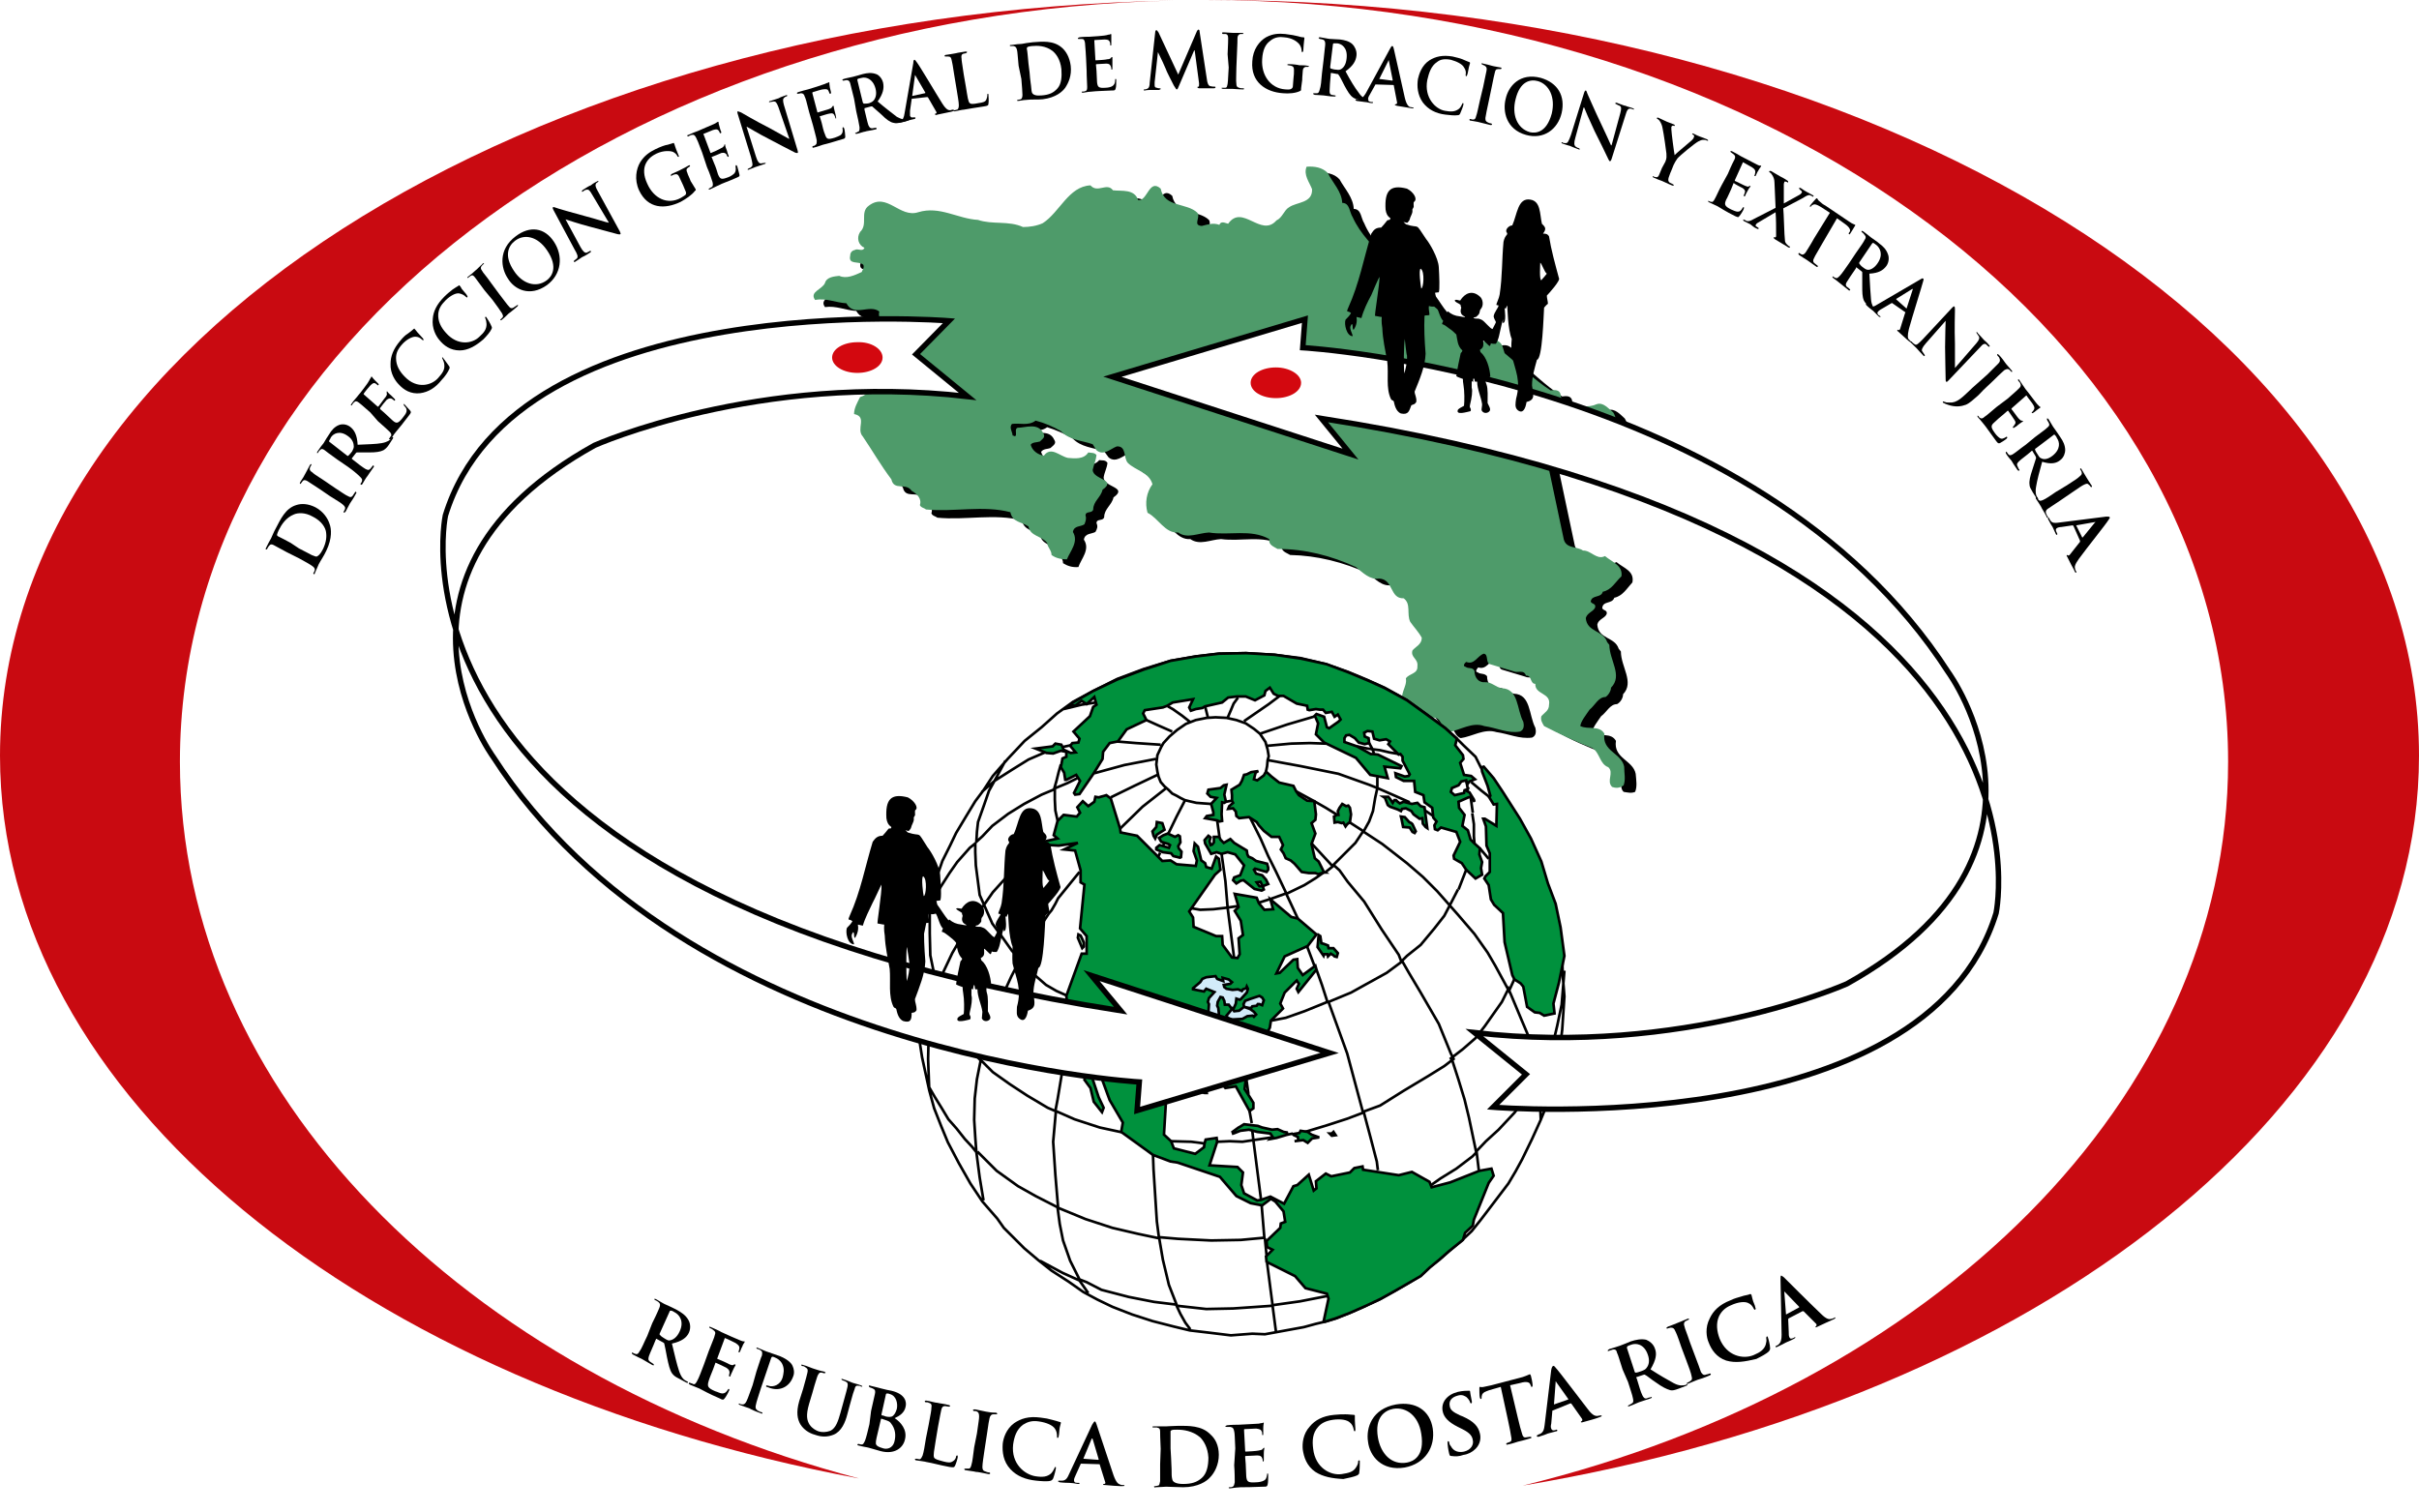 <?xml version="1.0" encoding="UTF-8"?>
<!-- Generator: Adobe Illustrator 23.0.0, SVG Export Plug-In . SVG Version: 6.00 Build 0)  -->
<svg xmlns="http://www.w3.org/2000/svg" xmlns:xlink="http://www.w3.org/1999/xlink" version="1.1" id="Capa_1" x="0px" y="0px" viewBox="0 0 441 275.8" style="enable-background:new 0 0 441 275.8;" xml:space="preserve">
<style type="text/css">
	.st0{fill:#FFFFFF;}
	.st1{clip-path:url(#SVGID_2_);}
	.st2{fill:#C90A11;}
	.st3{fill:#4E9B6A;}
	.st4{clip-path:url(#SVGID_6_);}
	.st5{fill:none;stroke:#000000;stroke-width:0.481;}
	.st6{fill:#00913D;stroke:#000000;stroke-width:0.481;}
	.st7{fill:#94C79D;stroke:#000000;stroke-width:0.481;}
	.st8{fill:#D2EBF9;stroke:#000000;stroke-width:0.481;}
	.st9{fill:#FFFFFF;stroke:#000000;stroke-width:0.993;}
	.st10{fill:#D3080F;}
	.st11{fill:#FFFFFF;stroke:#000000;stroke-width:0.992;}
</style>
<g>
	<path class="st0" d="M420.6,138.3c0,75.9-92.2,137.5-206,137.5c-113.7,0-206-61.6-206-137.5c0-75.9,92.2-137.5,206-137.5   C328.4,0.8,420.6,62.4,420.6,138.3z"></path>
	<g>
		<g>
			<defs>
				<path id="SVGID_1_" d="M380.1,136.7c0,64.9-72.4,117.6-161.7,117.6c-89.3,0-161.7-52.7-161.7-117.6c0-65,72.4-117.6,161.7-117.6      C307.7,19.1,380.1,71.8,380.1,136.7"></path>
			</defs>
			<clipPath id="SVGID_2_">
				<use xlink:href="#SVGID_1_" style="overflow:visible;"></use>
			</clipPath>
			<g class="st1">
				<defs>
					<rect id="SVGID_3_" x="56.8" y="19.1" width="323.3" height="235.2"></rect>
				</defs>
				<clipPath id="SVGID_4_">
					<use xlink:href="#SVGID_3_" style="overflow:visible;"></use>
				</clipPath>
				<g transform="matrix(1 0 0 1 -3.814697e-06 0)" style="clip-path:url(#SVGID_4_);">
					
						<image style="overflow:visible;" width="748" height="511" transform="matrix(0.434 0 0 0.464 56.102 18.577)">
					</image>
				</g>
			</g>
		</g>
		<path class="st2" d="M32.8,138.9c0-75.4,80.7-136.7,181.3-138.8C95.3,2.2,0,63,0,137.8C0,200,66,252.6,156.6,269.6    C84.5,250.5,32.8,199.2,32.8,138.9L32.8,138.9z"></path>
		<path class="st2" d="M220.5,0c-0.2,0-0.4,0-0.6,0c102.9,0.2,186.3,62.3,186.3,138.9c0,61.6-53.9,113.8-128.6,132    C371.6,255.2,441,201.5,441,137.8C441,61.7,342.3,0,220.5,0L220.5,0z"></path>
		<path d="M296,144.4c-1.1-1.1,0.4-2.7-0.8-3.6c-1.6-0.6-1.5-2.7-2.9-3.5c-3-1.1-5.9-2.4-8.7-4c-0.3-0.5-0.7-1.1-0.5-1.8    c0.6-0.6,1.4-1,1.3-2.1c0.4-2.2-2.6-1.8-2.4-3.7c-1-0.1-0.6-1.6-1.7-1.5c-0.3-1.2-1.5-0.4-2.2-0.8l0,0l-4.3-1.3l0,0    c-0.8-0.3-0.2-1.8-1.1-2c-1.2,0.4-1.7,2.1-3.2,1.6c-0.2,0.2-0.7,0.8-0.1,0.9c0.5,0.4,1.2,0.1,1.7,0.7c0,1.3,0.7,2.2,1.8,2.1    c1.2-0.1,2.1,0.9,3.1,1.1c3.1,0.1,2.7,3.9,3.9,6.2c0.2,0.8,0.1,1.5-0.6,1.8c-2.3,0.3-4.3-0.7-6.5-1c-2.2-0.7-4.4,0.8-6.5,1.1    c-1.5-0.5-1.2-3-3.1-2.6c-1.2,0.1-1.2-1.5-2.4-1.7c-0.8-0.7-1.9,0.1-2.6-1c-1.1-1.6,0.6-2.9,0.3-4.5c0.6-0.9,2.3-0.8,2.1-2.2    c0.3-1.4-1.3-1.6-0.9-2.9c0.6-0.7,1.7-1.1,1.7-2.2c-0.6-1.1-1.4-1.9-2.1-2.9c-0.7-1.4,0.2-3.3-1.2-4.3c-2.6,0.1-1.8-3.4-4.4-3.6    c-1.7,0.3-3-1.1-4.2-2.1c-4.6-2.1-9.4-3.3-14.3-3.4c-0.6-0.4-1.7-0.6-1.6-1.8c-3.4-1.9-7.3-0.6-11-1.1c-1.9,0.1-3.9,1.2-5.6,0    c-2.4,0.2-3.6-2.6-5.6-3.6c-0.5-1.8-0.2-3.7,0.9-5.2c-0.6-2.2-3.1-2.4-4.5-3.9c-0.8-0.9-0.2-3.1-2-2.9c-1.1,0.4-2.4,1.8-3.7,0.7    l0,0l-0.8-1.1l0,0c-2-0.7-4.2-0.7-5.8-2.4c-1.4-0.8-3-1.5-4.6-2c-1.3,1-2.9,0.4-4.3,0.6c-0.6,0.5,0,1.5,0,2.1c0.2,0,0.5,0.3,0.6,0    c0.1-0.5-0.2-1.2,0.3-1.4c1.5,0,3.8-1,4.7,1c0.5,0.7-0.3,1.1-0.7,1.5c-0.5,0.2-1.3,0.1-1.7,0.7c0.3,1.1,1.3,1.8,2.4,2    c1.3-1.8,2.9,0.1,4.4,0.4c1.2,0.1,2.9,0.2,3.8-0.9c0.5,0.1,1.1-0.1,1.5,0.5c-0.1,1-0.6,1.8-0.7,2.7c0.1,1.8,4.5,1.7,1.8,3.6    c-0.3,1.4-1.7,2.1-1.7,3.6c-0.2,0.8-1.4,0.2-1.4,1.1c0.3,0.6,0.1,1.1-0.2,1.6c-0.7,0.4-1.9,0.2-2.1,1.4c1.2,1.8-0.5,3.5-1,5    c-1.1,0.1-2-0.2-2.8-0.7c0-0.9-0.7-1.3-0.8-2.1c-1-1.3-3.1-1.2-3.4-3.1c-1.3-0.8-2.9-0.8-3.3-2.6c-4.9-1.3-10.3,0-15.4-0.5    c-0.4-0.3-0.9-0.3-1.1-0.8c0.4-1.2-0.6-2.1-1.5-2.6c-1-1.7-3.2,0.1-3.7-2.1c-1.9-2.5-3.4-5.3-5.2-7.9c-1.3-1.4,1-3.6-1.6-4.1    c-0.1-1.1,0.6-2.1,1.1-3.2c0.7-0.1,1.4-0.6,1.5-1.4c0.4-1.5-1.6-1.3-1.4-2.5c0.3-0.6,0.4-1.5,0.9-1.9c0.9,0.5,1.6-0.1,2.1-0.7    c0.5-0.7,0.7-1.6,0.3-2.4c-0.6-1.1,0.1-2.5,0.6-3.6c-0.3-1-1.1-1.8-0.8-3c-1.9-1.4-4.5,1.1-6-1.5c-1.9-0.1-3.7-1-5.7-0.7    c-1.1-1.5,1.4-1.9,1.8-3.1c0.3-1.1,1.7-1.2,2.5-1.3c1.3,0.7,2.8-0.1,4.2-0.7c0.1-0.4,0.5-0.7,0.3-1.3c-0.8-0.8-2.8,0.1-2.3-1.7    c0-0.5,0.3-0.9,0.7-1c0.6-0.4,1.4,0.4,1.8-0.4c-1.1-0.5-1.5-1.8-0.7-2.9c1.5-1.4-0.1-3.6,1.6-4.8c3.3-2.5,5.6,2.3,9,1.2    c3.9-1.2,7.2,1.2,10.9,1.4c2.7,0.9,5.7,0.1,8.2,1.3c1.2,0,2.5-0.1,3.6-0.7c3.1-2,4.8-6.7,8.8-6.9c1.3,1.5,3-0.6,4.1,0.9    c1.6,0.2,3.9-0.3,4.7,1.8c1.7,0.2,2-4,4.1-2.1c0.7,3.5,4.7,2.5,6.7,4.4c0.6,0.9-0.9,2.3,0.8,2.4c1.2-0.3,2.1-0.6,3.1-0.2    c0.3-0.8,1.1-0.3,1.7-0.3c2.6-3.7,6,2.6,8.8-0.6c1-0.5,1.3-1.9,2.3-2.5c1.4-1,4.3-0.7,4.2-3.3c-0.5-1.3-1.6-2.7-1-4.1    c1.4-0.1,2.9,0.1,3.9,1.2c1,1.8,2.5,3.3,2.6,5.4c1.4,0,1.3,1.7,1.9,2.6c1.3,3.1,3.8,5.3,6,7.8c0.9,2.4,3,3.4,4.7,5.3    c4.4,3,8.1,7,12.7,9.7c0.9-0.3,2.2-0.9,3.1-0.3c0.9,0.5,0.9,1.4,1.2,2.3c2.8,2.2,5.2,4.7,8.4,6.8c0.6-0.1,1.6-0.2,1.8,0.7    c0,1.1,1,1.7,1.9,1.9c1.5,0.1,3.2,0.6,4.7-0.1c1.2-0.4,2.2,0.8,3,1.5c1,1.6,0.4,3.4,0.3,5c-1.2,0.6-2.8,0.5-4.1,0.6    c-0.9-0.3-0.5-1.5-1.3-1.8c-1.4,0.2-2.7-1.7-4.1-0.9c-0.4-0.5-0.7,0.3-0.9,0.5c-0.6,0.4-0.4,1.3,0,1.6c0.6,0.7,1.4,0.9,1.5,2    c-0.9,1.2-2.8,1-3.4,2.5l0,0l2.9,13.7l0,0c0.5,1.7,2.4,1.2,3.5,2c1.4-0.1,2.6,1.8,4.1,1c1.3,1.1,3.3,1.6,2.9,3.7    c-1,1.1-1.8,2.5-3.3,2.8c-0.4,1.2-2.1,0.5-2.2,1.9c0.2,0.5,1,0.3,0.8,1.1c-0.4,0.8-1.5,0.9-1.7,1.9c0.2,2.7,3.2,2.2,3.9,4.4l0,0    l0.4,0.5l0,0c0,2.8,2.5,5.6,0.4,7.8c0,0.7-0.5,1.5-1.1,1.8c-1.3,0-1.9,1.5-2.9,2.2c-0.6,0.9-1.6,2.1-1.7,3.1    c1.5,0.7,3.5-0.2,4.4,1.4c-0.5,3.2,3.1,3.5,3.6,6c0.1,1.2,0.3,2.3-0.1,3.3C297.4,144.7,296.7,144.5,296,144.4L296,144.4L296,144.4    L296,144.4z"></path>
		<path class="st3" d="M293.9,143.5c-1.1-1.1,0.4-2.6-0.7-3.6c-1.6-0.6-1.5-2.6-2.9-3.5c-2.9-1.1-5.9-2.5-8.8-4    c-0.3-0.5-0.7-1.1-0.5-1.8c0.6-0.7,1.4-1,1.4-2.1c0.4-2.2-2.6-1.8-2.5-3.8c-1,0-0.6-1.6-1.7-1.5c-0.4-1.2-1.5-0.4-2.3-0.8l0,0    l-4.3-1.3l0,0c-0.8-0.3-0.2-1.8-1.1-1.9c-1.2,0.4-1.7,2.1-3.2,1.5c-0.3,0.2-0.7,0.8-0.1,0.9c0.5,0.4,1.2,0,1.6,0.7    c0,1.3,0.8,2.2,1.9,2.1c1.2-0.1,2.1,1,3.1,1.1c3.1,0.1,2.7,3.9,3.9,6.1c0.2,0.8,0.1,1.5-0.6,1.8c-2.2,0.4-4.3-0.7-6.5-1    c-2.2-0.8-4.3,0.7-6.5,1.1c-1.5-0.6-1.2-3-3.1-2.6c-1.2,0.1-1.2-1.5-2.4-1.7c-0.8-0.7-1.9,0.1-2.6-1c-1.1-1.6,0.6-2.9,0.3-4.5    c0.6-0.9,2.2-0.8,2.1-2.2c0.2-1.4-1.3-1.6-0.9-2.9c0.6-0.7,1.7-1.1,1.7-2.3c-0.6-1.1-1.4-1.9-2.1-2.9c-0.7-1.4,0.2-3.3-1.2-4.3    c-2.6,0.1-1.8-3.5-4.5-3.6c-1.6,0.3-3-1.1-4.2-2.1c-4.6-2.1-9.3-3.3-14.3-3.3c-0.6-0.4-1.7-0.7-1.5-1.8c-3.4-1.9-7.3-0.6-11-1.2    c-1.9,0.1-4,1.2-5.6,0c-2.4,0.2-3.6-2.6-5.6-3.6c-0.5-1.8-0.2-3.7,0.9-5.2c-0.6-2.2-3.1-2.5-4.5-3.9c-0.8-0.9-0.2-3.1-2-3    c-1.1,0.4-2.4,1.8-3.7,0.7l0,0l-0.7-1.1l0,0c-2-0.7-4.2-0.7-5.8-2.4c-1.4-0.8-3-1.5-4.6-1.9c-1.3,1-2.9,0.4-4.3,0.6    c-0.6,0.6,0.1,1.5,0.1,2.1c0.2,0,0.4,0.3,0.6,0c0.1-0.5-0.2-1.2,0.3-1.4c1.5,0,3.7-1,4.7,1c0.5,0.8-0.3,1.1-0.6,1.5    c-0.6,0.2-1.4,0.1-1.7,0.6c0.3,1.1,1.3,1.8,2.4,2c1.3-1.8,2.9,0.1,4.4,0.4c1.2,0.1,2.9,0.3,3.7-1c0.5,0.1,1.2,0,1.5,0.5    c-0.1,0.9-0.5,1.8-0.7,2.7c0.1,1.8,4.5,1.7,1.8,3.6c-0.3,1.4-1.7,2.1-1.7,3.6c-0.2,0.8-1.4,0.2-1.4,1.1c0.2,0.6,0,1.1-0.2,1.6    c-0.7,0.5-1.9,0.2-2.1,1.4c1.1,1.8-0.5,3.5-1.1,5c-1,0-2-0.2-2.8-0.8c0-0.9-0.7-1.3-0.8-2.2c-1-1.3-3.1-1.2-3.4-3    c-1.3-0.9-2.9-0.7-3.3-2.6c-4.9-1.3-10.3,0-15.4-0.5c-0.3-0.3-0.9-0.3-1.1-0.8c0.4-1.2-0.6-2.1-1.5-2.6c-1.1-1.6-3.2,0.1-3.7-2.1    c-1.9-2.5-3.5-5.3-5.2-7.8c-1.3-1.4,0.9-3.6-1.6-4.1c0-1.1,0.6-2.1,1.1-3.1c0.7-0.2,1.4-0.6,1.5-1.5c0.4-1.5-1.6-1.3-1.3-2.5    c0.3-0.6,0.4-1.5,1-1.9c0.9,0.5,1.6-0.1,2.2-0.7c0.5-0.7,0.6-1.6,0.3-2.4c-0.6-1.1,0-2.5,0.6-3.6c-0.3-1-1.1-1.9-0.8-3    c-1.8-1.4-4.6,1.1-6-1.5c-1.9-0.1-3.7-1-5.7-0.6c-1.1-1.5,1.3-1.9,1.8-3.1c0.3-1.1,1.7-1.2,2.6-1.3c1.3,0.6,2.8-0.1,4.1-0.7    c0.1-0.4,0.5-0.7,0.3-1.3c-0.8-0.8-2.8,0.1-2.4-1.7c0-0.5,0.3-0.9,0.8-1c0.6-0.4,1.4,0.4,1.8-0.4c-1.1-0.5-1.5-1.8-0.8-2.9    c1.5-1.4-0.1-3.6,1.6-4.8c3.3-2.5,5.6,2.3,9,1.2c3.9-1.2,7.2,1.2,10.9,1.4c2.6,0.9,5.6,0.1,8.2,1.3c1.2,0,2.5-0.2,3.6-0.7    c3.1-2,4.7-6.7,8.7-6.9c1.3,1.5,3-0.6,4.1,0.9c1.6,0.2,3.9-0.3,4.6,1.8c1.7,0.2,2-4,4.1-2.1c0.7,3.5,4.7,2.5,6.7,4.4    c0.6,0.9-0.9,2.3,0.8,2.4c1.2-0.3,2.1-0.6,3.2-0.2c0.3-0.8,1.1-0.3,1.6-0.2c2.6-3.7,6,2.6,8.8-0.6c1.1-0.5,1.4-1.9,2.3-2.4    c1.4-1,4.3-0.7,4.2-3.3c-0.5-1.3-1.6-2.6-1-4.1c1.4-0.1,2.9,0.1,3.9,1.2c0.9,1.8,2.5,3.3,2.6,5.4c1.4,0,1.3,1.7,1.9,2.6    c1.4,3.1,3.8,5.3,6,7.8c0.9,2.4,3.1,3.5,4.7,5.3c4.4,3,8.1,7,12.7,9.8c0.9-0.3,2.2-1,3.1-0.3c0.9,0.5,0.9,1.4,1.2,2.2    c2.8,2.3,5.2,4.7,8.4,6.8c0.6-0.1,1.6-0.2,1.8,0.7c0,1.1,1.1,1.7,1.9,1.9c1.5,0.2,3.2,0.6,4.7-0.1c1.2-0.4,2.1,0.8,3,1.5    c1,1.6,0.4,3.4,0.3,5c-1.2,0.7-2.8,0.5-4.1,0.6c-0.9-0.3-0.5-1.5-1.3-1.8c-1.4,0.2-2.7-1.7-4.1-0.9c-0.4-0.5-0.7,0.3-0.9,0.5    c-0.6,0.5-0.4,1.3,0,1.7c0.5,0.7,1.4,0.9,1.5,2c-0.9,1.2-2.7,1-3.3,2.4l0,0l2.9,13.7l0,0c0.5,1.7,2.4,1.2,3.5,2    c1.4-0.1,2.5,1.8,4,1c1.3,1.1,3.3,1.7,3,3.7c-1.1,1-1.8,2.5-3.4,2.8c-0.3,1.2-2,0.5-2.2,1.8c0.2,0.5,1,0.3,0.8,1.1    c-0.4,0.8-1.4,0.9-1.7,1.9c0.2,2.6,3.2,2.2,3.9,4.4l0,0l0.4,0.5l0,0c0,2.8,2.5,5.6,0.3,7.8c0,0.6-0.5,1.4-1,1.7    c-1.3,0-1.9,1.5-2.9,2.3c-0.6,0.9-1.6,2.1-1.7,3c1.4,0.7,3.5-0.2,4.4,1.4c-0.5,3.2,3.1,3.5,3.6,6c0,1.2,0.3,2.3-0.1,3.4    C295.2,143.8,294.5,143.7,293.9,143.5L293.9,143.5L293.9,143.5L293.9,143.5z"></path>
		<g>
			<defs>
				<polyline id="SVGID_5_" points="237.7,242 239.9,241.4 241.6,241 243.5,240.4 246.1,239.4 248.6,238.3 251.6,236.9 254.3,235.4       256.9,233.9 259,232.7 260.7,231.1 262.4,229.7 264.1,228.2 266.7,226.1 268.3,224.5 270,222.5 271.3,220.8 275.1,215.8       276.4,213.5 277.6,211.3 279.4,207.7 280.9,204.3 281.6,202.6 282,201.2 282.7,199 283.4,197.2 283.7,194.8 284.3,192       284.7,190.1 285.1,187.7 285.3,184.7 285.5,181.6 285.3,177.8 285.2,174.4 284.5,169.1 283.6,164.8 282.2,161.1 281,157.1       279.1,152.9 277.1,149.3 273.9,144.3 272.3,141.9 270.5,139.8 269,138 266.8,135.9 265.6,134.7 263.5,132.8 260.1,130.3       256.5,127.7 252.5,125.5 249.4,124.1 245.8,122.6 241.8,121.1 237.2,120.1 232.4,119.4 227.2,119.1 222.2,119.2 218,119.7       213.4,120.5 208.5,122.1 203.7,123.9 199.3,126 195.6,128.1 192.7,130.1 189.9,132.6 186.8,135.1 183.7,138.4 180.9,141.5       179.2,144.1 177.7,146.1 176,148.9 174.3,151.9 173.2,154.2 171.8,157 170.9,159.5 169.9,162.1 169.1,165.2 168.7,167.9       167.9,171.2 167.6,173.6 167.2,177.1 167.1,180.8 167.3,186.3 167.6,189.4 168.1,192.6 169.4,198.6 170.4,201.9 171.7,205.2       172.8,208.1 174.8,211.9 177,215.6 179.2,218.9 181.9,222.1 183.1,223.8 186.8,227.4 189.3,229.6 191.8,231.5 194.8,233.5       197.5,235.4 200.1,236.8 202.8,238.1 206.4,239.5 210.1,240.7 214,241.7 216.9,242.4 220.3,242.8 224.4,243.3 228.3,243       230.6,243 237.7,242     "></polyline>
			</defs>
			<clipPath id="SVGID_6_">
				<use xlink:href="#SVGID_5_" style="overflow:visible;"></use>
			</clipPath>
			<g class="st4">
				<defs>
					<rect id="SVGID_7_" x="167.1" y="119.1" width="118.5" height="124.1"></rect>
				</defs>
				<clipPath id="SVGID_8_">
					<use xlink:href="#SVGID_7_" style="overflow:visible;"></use>
				</clipPath>
				<g style="clip-path:url(#SVGID_8_);">
					
						<image style="overflow:visible;" width="280" height="272" transform="matrix(0.434 0 0 0.464 165.824 118.278)">
					</image>
				</g>
			</g>
		</g>
		<path class="st5" d="M237.7,242l2.2-0.6l1.7-0.4l2-0.6l2.5-1l2.5-1.1l3-1.4l2.7-1.5l2.6-1.5l2.1-1.3l1.7-1.6l1.7-1.3l1.7-1.5    l2.5-2.1l1.7-1.6l1.6-2l1.3-1.7l3.8-5l1.3-2.2l1.2-2.2l1.8-3.7l1.5-3.3l0.7-1.7l0.4-1.4l0.7-2.1l0.6-1.8l0.3-2.4l0.6-2.8l0.4-2    l0.3-2.4l0.2-3l0.2-3.1l-0.3-3.8l-0.1-3.4l-0.7-5.3l-1-4.3l-1.4-3.7l-1.2-4l-1.9-4.2l-2-3.6l-3.2-4.9l-1.6-2.5l-1.8-2L269,138    l-2.2-2.1l-1.2-1.2l-2.2-2l-3.4-2.5l-3.6-2.6l-4-2.2l-3.1-1.4l-3.6-1.5l-4-1.4l-4.6-1.1l-4.8-0.6l-5.2-0.3l-4.9,0.1l-4.2,0.5    l-4.6,0.8l-4.9,1.5l-4.8,1.8l-4.4,2.2l-3.7,2l-2.9,2.1l-2.8,2.5l-3.1,2.5l-3.1,3.3l-2.7,3.1l-1.7,2.6l-1.5,2l-1.7,2.8l-1.8,3    l-1.1,2.3l-1.4,2.8l-0.9,2.6l-0.9,2.6l-0.9,3.1l-0.4,2.6l-0.7,3.4l-0.3,2.4l-0.4,3.6l-0.2,3.7l0.2,5.5l0.3,3.1l0.5,3.2l1.3,6    l0.9,3.3l1.3,3.3l1.2,2.9l2,3.8l2.1,3.7l2.2,3.3l2.7,3.1l1.2,1.7l3.7,3.7l2.6,2.2l2.4,1.9l3.1,2l2.7,1.9l2.6,1.4l2.7,1.3l3.6,1.4    l3.7,1.2l3.9,1l2.9,0.7l3.4,0.4l4.1,0.5l3.9-0.3l2.3,0.1L237.7,242L237.7,242z M210.2,210.6l0.1,2.7l0.6,9.4l0.4,3.1l-3.8-0.8    l-4.7-1.1l-4.9-1.6l-5.1-2.1l0.4,3l0.6,3l1.3,3.7l1.7,3.4l1.3,0.5l2.7,1.4l5,1.3l4.6,0.9l4.1,0.5l-1.4-3.6l-1.1-4.6l-0.7-4.1    l3.5,0.3l6,0.3l5.4-0.1l4.3-0.4l-0.5-6 M210.2,210.6l0.1,2.7l0.6,9.4l0.4,3.1l-3.8-0.8l-4.7-1.1l-4.9-1.6l-5.1-2.1l0.4,3l0.6,3    l1.3,3.7l1.7,3.4l1.3,0.5l2.7,1.4l5,1.3l4.6,0.9l4.1,0.5l-1.4-3.6l-1.1-4.6l-0.7-4.1l3.5,0.3l6,0.3l5.4-0.1l4.3-0.4l-0.5-6     M194.4,181.5l-1.8-0.8l-1.9-1.1l-2.3-2l-2.5-2.5l-1.5,2.9l-2.3,5l-1.4,3.9l-1.2,3.6l-0.8,2.8l-1.2-1.3l-1.5-1.7l-1.7-2.7    l-1.6-2.9l-1.6-3.3 M194.4,181.5l-1.8-0.8l-1.9-1.1l-2.3-2l-2.5-2.5l-1.5,2.9l-2.3,5l-1.4,3.9l-1.2,3.6l-0.8,2.8l-1.2-1.3    l-1.5-1.7l-1.7-2.7l-1.6-2.9l-1.6-3.3 M169.4,198.6l-0.2-5.5l0.1-4.2l0.3-3.3l0.9-4.6l1.4-3.6l1.7-3.6l1.1-1.9l1.5-2.3l1.3-2.4    l1.9-2.2l1.5,3.4l1.9,2.6l1.7,2.4l1.5,1.5l2.8-4.7l2.4-3.6l0.5-0.6l0.7-1.2l0.5-1l3.9-4.8 M169.4,198.6l-0.2-5.5l0.1-4.2l0.3-3.3    l0.9-4.6l1.4-3.6l1.7-3.6l1.1-1.9l1.5-2.3l1.3-2.4l1.9-2.2l1.5,3.4l1.9,2.6l1.7,2.4l1.5,1.5l2.8-4.7l2.4-3.6l0.5-0.6l0.7-1.2    l0.5-1l3.9-4.8 M280.9,204.3l-0.1-2.3l0-2.7l-0.1-2.7l-2.1,3l-2.5,3.3l-2.9,3.1l-2.3,2.1l-1.8,1.9l-1.3-6.2l-0.8-3.3l-1.1-3.6    l-1.1-3.4l-0.3-0.5l2.2-1.7l2.3-2l1.7-2.2l3.1-4.4l1.2-2.4l0.6,1.4l1.8,4.3l1.4,3.3l0.9,3.3l0.4,2l0.5,1.7 M280.9,204.3l-0.1-2.3    l0-2.7l-0.1-2.7l-2.1,3l-2.5,3.3l-2.9,3.1l-2.3,2.1l-1.8,1.9l-1.3-6.2l-0.8-3.3l-1.1-3.6l-1.1-3.4l-0.3-0.5l2.2-1.7l2.3-2l1.7-2.2    l3.1-4.4l1.2-2.4l0.6,1.4l1.8,4.3l1.4,3.3l0.9,3.3l0.4,2l0.5,1.7 M196.8,233.5l-3.1-1.4l-4.1-2.2 M196.8,233.5l-3.1-1.4l-4.1-2.2     M195.2,189.2l-1.3,4.5l-0.4,2.6l-0.7,4.2l-0.4,2.1L191,202l-3.7-2.2l-3.2-2.1l-3.1-2.2l-2.2-2.2l-0.7,3.5l-0.4,3.5l-0.1,3.9    l0.2,3.2l0.2,2.7l0.6,4.6l0.7,4.2 M195.2,189.2l-1.3,4.5l-0.4,2.6l-0.7,4.2l-0.4,2.1L191,202l-3.7-2.2l-3.2-2.1l-3.1-2.2l-2.2-2.2    l-0.7,3.5l-0.4,3.5l-0.1,3.9l0.2,3.2l0.2,2.7l0.6,4.6l0.7,4.2 M178.2,210l3.5,3.5l3.9,2.8l3.2,1.8l4.1,2.1l-0.5-6l-0.4-6l0.5-5.6    l3.4,1.5l4.6,1.5l3.7,0.8l0.4,0 M178.2,210l3.5,3.5l3.9,2.8l3.2,1.8l4.1,2.1l-0.5-6l-0.4-6l0.5-5.6l3.4,1.5l4.6,1.5l3.7,0.8l0.4,0     M171.2,181.5l-0.9-3.9l-0.7-3.4l-0.1-4l0-4l0.5-3.7 M171.2,181.5l-0.9-3.9l-0.7-3.4l-0.1-4l0-4l0.5-3.7 M217,242.4l-0.9-1.2    l-0.9-1.6l-0.7-1.5l5.4,0.6l4.9-0.1l4.4-0.3l2.8-0.2l0.6,4.6 M217,242.4l-0.9-1.2l-0.9-1.6l-0.7-1.5l5.4,0.6l4.9-0.1l4.4-0.3    l2.8-0.2l0.6,4.6 M242.1,236.3l-5.1,1l-5,0.7l-1-7.7 M242.1,236.3l-5.1,1l-5,0.7l-1-7.7 M222,208.2l2.2-0.1l2.3,0.1l2-0.3    l1.4,10.9 M222,208.2l2.2-0.1l2.3,0.1l2-0.3l1.4,10.9 M228.2,204.8l-0.4-2.2 M228.2,204.8l-0.4-2.2 M228.3,206.2l0.2,1.7l3.4-0.5     M228.3,206.2l0.2,1.7l3.4-0.5 M239.6,146.1l2.1,1.2l2.1,1.3 M239.6,146.1l2.1,1.2l2.1,1.3 M237.6,206.5l4.3-1.3l3.7-1.2l2.9-1.1    l-2.9-10.8l-3.4-9.4l4.1-1.7l2.7-1.5l3.8-2.1l2.7-2l-0.5-1.3l-3.1-4.6l-3.2-5.1l-3-3.6l-1.5-2.1l-1-0.9l-1.5,1.2 M237.6,206.5    l4.3-1.3l3.7-1.2l2.9-1.1l-2.9-10.8l-3.4-9.4l4.1-1.7l2.7-1.5l3.8-2.1l2.7-2l-0.5-1.3l-3.1-4.6l-3.2-5.1l-3-3.6l-1.5-2.1l-1-0.9    l-1.5,1.2 M225,174.8l-1.2-9.3l-2.6,0.3l-2.4,0.1l-1.7-0.3 M225,174.8l-1.2-9.3l-2.6,0.3l-2.4,0.1l-1.7-0.3 M213.5,208.1l3.7,0.1    l2.3,0.3 M213.5,208.1l3.7,0.1l2.3,0.3 M227.1,195.9l0.5,3.6 M227.1,195.9l0.5,3.6 M240,176.8l1,2.8l1,3.1l-4.2,1.7l-3.4,1.2    l-2.6,0.5 M240,176.8l1,2.8l1,3.1l-4.2,1.7l-3.4,1.2l-2.6,0.5 M231.7,163.9l-2.2,0.7 M231.7,163.9l-2.2,0.7 M236.6,167.5l-0.7-1.5    l-1.4-3l3.3-1.6l2.1-1.3l1.4-1 M236.6,167.5l-0.7-1.5l-1.4-3l3.3-1.6l2.1-1.3l1.4-1 M239.7,176.3l-1.4-3.7 M239.7,176.3l-1.4-3.7     M183.3,138.7l-2,3.7 M183.3,138.7l-2,3.7 M189.8,153.7l-3.3,3.1l-2.7,2.8l-2.8,3.1l-1.6,2.3l-0.8-1.8l-0.7-5.4l-0.1-2.4l0-1.6    l-1,0.8l-2.3,2.6l-1.4,2l-1.6,2.5l-1.8,3l-1.4,3.7 M189.8,153.7l-3.3,3.1l-2.7,2.8l-2.8,3.1l-1.6,2.3l-0.8-1.8l-0.7-5.4l-0.1-2.4    l0-1.6l-1,0.8l-2.3,2.6l-1.4,2l-1.6,2.5l-1.8,3l-1.4,3.7 M192.8,149.6l-0.4-1.8l-0.1-2l0-1.9l-2.4,1l-3.2,1.7l-2.9,1.8l-2.9,2.2    l-1.8,1.9l-1.1,1l0.1-1.8l0.2-1.8l1.1-3.1l0.9-2.6l1-1.8l-2.3,2 M192.8,149.6l-0.4-1.8l-0.1-2l0-1.9l-2.4,1l-3.2,1.7l-2.9,1.8    l-2.9,2.2l-1.8,1.9l-1.1,1l0.1-1.8l0.2-1.8l1.1-3.1l0.9-2.6l1-1.8l-2.3,2 M181.3,142.4l3.3-2.1l2.9-1.8l3-1.3 M181.3,142.4    l3.3-2.1l2.9-1.8l3-1.3 M268.2,142.6l1.9,1.6l1.4,1.1 M268.2,142.6l1.9,1.6l1.4,1.1 M213,152l1.5-3.1l1.5-2.9 M213,152l1.5-3.1    l1.5-2.9 M212.5,143.8l-4.2,3.3l-4.1,4 M212.5,143.8l-4.2,3.3l-4.1,4 M202.5,145.4l4.3-2.1l4.2-2 M202.5,145.4l4.3-2.1l4.2-2     M196.4,141.9l-1.8,0.9l-2.4,1l0.4-1.4l0.4-1.6l0.4-1.4 M196.4,141.9l-1.8,0.9l-2.4,1l0.4-1.4l0.4-1.6l0.4-1.4 M210.7,138.4    l-5.7,1.1l-5.5,1.5 M210.7,138.4l-5.7,1.1l-5.5,1.5 M211.6,135.8l-4.5-0.3l-3.6-0.3 M211.6,135.8l-4.5-0.3l-3.6-0.3 M209,131.3    l2.2,1l2.5,1.1 M209,131.3l2.2,1l2.5,1.1 M222.7,155.7l0.7,5l0.4,4.8l2-0.3 M222.7,155.7l0.7,5l0.4,4.8l2-0.3 M221.9,149.6    l0.4,2.9 M221.9,149.6l0.4,2.9 M219.7,128.8l0.5,2 M219.7,128.8l0.5,2 M216.9,131.6l-1.4-1.1l-1.7-1.2l-0.9-0.5 M216.9,131.6    l-1.4-1.1l-1.7-1.2l-0.9-0.5 M226.8,131.5l4.5-3.1l2-1.5 M226.8,131.5l4.5-3.1l2-1.5 M225.7,127.2l-0.8,1.1l-0.5,1.2l-0.6,1.4     M225.7,127.2l-0.8,1.1l-0.5,1.2l-0.6,1.4 M239.8,130.6l-5.1,1.5l-5,1.7 M239.8,130.6l-5.1,1.5l-5,1.7 M231,136l4.3-0.4 M231,136    l4.3-0.4 M235.3,135.6l3.5-0.1l2.9,0.1 M235.3,135.6l3.5-0.1l2.9,0.1 M260.9,216.1l1.7-1.2l2.9-1.8l2.9-2.2l0.8-0.8l0.4,3.3     M260.9,216.1l1.7-1.2l2.9-1.8l2.9-2.2l0.8-0.8l0.4,3.3 M285.2,177l-0.5,6.2l-0.8,3.8l-0.8,3.4l-1.2,3l-1.1,3.3 M285.2,177    l-0.5,6.2l-0.8,3.8l-0.8,3.4l-1.2,3l-1.1,3.3 M276.1,178.5l-1,2.2l-2.5-4.6l-1.4-2.4l-2.4-3.4l-3-3.5l-1.5-1.7l-1,1.9l-1.8,2.3    l-2.5,3l-2.5,2l-0.9,0.9l1.2,2.1l2.2,3.7l3.3,5.7l2.2,5.4l0.5,1l-1.7,1.3l-2.9,1.8l-4.5,2.7l-4.3,2.7l-3,1.1l1.2,4.5l1.2,4.6    l0.2,1.6 M276.1,178.5l-1,2.2l-2.5-4.6l-1.4-2.4l-2.4-3.4l-3-3.5l-1.5-1.7l-1,1.9l-1.8,2.3l-2.5,3l-2.5,2l-0.9,0.9l1.2,2.1    l2.2,3.7l3.3,5.7l2.2,5.4l0.5,1l-1.7,1.3l-2.9,1.8l-4.5,2.7l-4.3,2.7l-3,1.1l1.2,4.5l1.2,4.6l0.2,1.6 M231.1,138.6l6,1.1l6.9,1.4    l5.6,2l1.5,0.6l0-2 M231.1,138.6l6,1.1l6.9,1.4l5.6,2l1.5,0.6l0-2 M236.3,144.3l3.3,1.8 M236.3,144.3l3.3,1.8 M231.7,163.9l2.8-1    l-1.9-4l-1.4-2.8l-1.4-3.2l-2-4 M231.7,163.9l2.8-1l-1.9-4l-1.4-2.8l-1.4-3.2l-2-4 M265.8,162.2l-1.5,2.9l-2.3-2.6l-2.6-2.6    l-2.9-2.5l-4.5-3.5l-3.5-2.3l-1.4,2.1l-2.5,2.5l-1.7,1.7l-3.7-4 M265.8,162.2l-1.5,2.9l-2.3-2.6l-2.6-2.6l-2.9-2.5l-4.5-3.5    l-3.5-2.3l-1.4,2.1l-2.5,2.5l-1.7,1.7l-3.7-4 M267.3,158.6l-1.4,3.6 M267.3,158.6l-1.4,3.6 M247.4,136.1l1.9,0.4l2.3,0.3l1.7,0.4    l1.8,0.3 M247.4,136.1l1.9,0.4l2.3,0.3l1.7,0.4l1.8,0.3 M250.5,137.4l-0.4-1l-0.5-0.9 M250.5,137.4l-0.4-1l-0.5-0.9 M257,146.3    l-2.7-1.2l-3.2-1.4l-0.4,1.8l-0.4,2.4l-0.7,1.9l-1,1.8l-1.4-0.9l-1.4-0.9 M257,146.3l-2.7-1.2l-3.2-1.4l-0.4,1.8l-0.4,2.4    l-0.7,1.9l-1,1.8l-1.4-0.9l-1.4-0.9 M259.8,147.8l1.5,1 M259.8,147.8l1.5,1 M268.1,145.3l0.4,2.9 M268.1,145.3l0.4,2.9     M268.4,148.3l0.3,2l0,2.2l0.1,1.3 M268.4,148.3l0.3,2l0,2.2l0.1,1.3 M271.4,156.6l-1.6-1.9 M271.4,156.6l-1.6-1.9 M223.5,146.2    l1.1-0.2 M223.5,146.2l1.1-0.2 M212,154.3l0.3-0.7 M212,154.3l0.3-0.7 M211.5,155.5l-0.5,1 M211.5,155.5l-0.5,1 M234.7,206.9    l1-0.2 M234.7,206.9l1-0.2 M230.8,140.7l0.2-1l0.1-1.1l0.2-0.7l-0.2-1.2l-0.4-1.4l-1-1.5l-1.1-0.9l-1.5-1l-1.7-0.6l-1.8-0.4    l-2-0.1l-1.6,0.1l-2,0.4l-1.8,0.7l-1.6,1.1l-1.4,1.2l-1.1,1.2l-0.4,0.7l-0.7,1.5l-0.2,1.7l0.2,1.3l0.2,0.9l0.4,1l0.7,0.8l0.7,0.6    l0.7,0.7l0.8,0.4l0.7,0.4l0.8,0.4l0.8,0.2l1.3,0.3l1.3,0.1l1.4,0.1 M230.8,140.7l0.2-1l0.1-1.1l0.2-0.7l-0.2-1.2l-0.4-1.4l-1-1.5    l-1.1-0.9l-1.5-1l-1.7-0.6l-1.8-0.4l-2-0.1l-1.6,0.1l-2,0.4l-1.8,0.7l-1.6,1.1l-1.4,1.2l-1.1,1.2l-0.4,0.7l-0.7,1.5l-0.2,1.7    l0.2,1.3l0.2,0.9l0.4,1l0.7,0.8l0.7,0.6l0.7,0.7l0.8,0.4l0.7,0.4l0.8,0.4l0.8,0.2l1.3,0.3l1.3,0.1l1.4,0.1 M267.6,143.9l-0.3-1.6     M267.6,143.9l-0.3-1.6 M230.6,225.8l0.3,3.1 M230.6,225.8l0.3,3.1 M193.9,129.3l3.3-0.8l2.6-0.4 M193.9,129.3l3.3-0.8l2.6-0.4     M196.8,233.5l1.6,2.3 M196.8,233.5l1.6,2.3 M169.3,198.1l1.1,1.9l1.3,2.1l1.2,2l1.5,1.7l1.5,1.9l1.3,1.4l0.8,1 M169.3,198.1    l1.1,1.9l1.3,2.1l1.2,2l1.5,1.7l1.5,1.9l1.3,1.4l0.8,1 M193.8,136.2l1.4-0.3 M193.8,136.2l1.4-0.3"></path>
		<polygon class="st6" points="194.9,128.7 196.1,128.6 197.2,127.8 198.1,128.4 199.5,127.1 199.9,128.5 199.3,128.9 198.7,130.6     195.7,133.4 196.8,134.7 196.6,135.4 195.5,135.5 195.1,136 196.1,137.2 195.2,137.3 193.9,136.7 193.5,135.8 192.4,135.6     191.9,136.1 188.8,136.5 190.8,137.3 192,137.4 193.4,136.9 194.4,137.1 194.4,138 193.7,138.3 193.4,139.9 194,140.9     194.2,142.2 194.4,142.2 196.2,141.3 196.9,142.4 195.8,144.6 196,144.9 196.8,144.8 199.4,141 201,138.4 201.1,137.1     202.3,135.5 203.8,135.2 205.4,133 209,131.3 208.4,130.1 208.7,129.5 212,129 212.8,128.7 213.8,128.1 217.5,127.5 216.8,129     217.1,129.6 218,129.3 219.2,129.1 219.7,128.8 222.8,128.1 223.9,127.2 225.5,127 227.1,127 228.8,127.7 230.5,126.8 230.7,126     231.5,125.4 232.2,126.5 233,126.9 234,126.9 236.4,128.3 238.3,128.7 238.4,129.4 238.7,129.5 239.9,129.3 240.6,129.4     241.2,129.4 241.7,130 242.8,129.8 243.3,130.7 243.9,130.3 244.4,131.2 244,131.6 242.3,132.8 241.9,132.6 241.4,130.7     240,130.2 239.7,130.5 240.3,131.9 239.9,133.9 241.4,135.4 247.2,138.2 249.8,141.3 253,141.9 252.4,139.8 255.3,140.1     255.5,139.7 251.2,137.6 250.3,137.5 249.9,137.5 247.4,136.1 245.1,135.3 245.1,134.6 245.4,134.1 246,134 247,134.6     247.7,135.4 248.8,135.7 249.6,135.5 249.5,134.6 248.8,134.3 248.7,133.6 249.3,133.3 250.2,133.4 250.5,134.7 251.5,135     252.7,134.8 253.4,135.2 253.1,135.7 255,137.6 255.3,137.5 255.7,138 255.7,138.7 257,141.2 256.8,141.5 256.1,141.6 254.4,141     254.5,141.7 255.9,142.4 257.8,142.4 258,144.4 259.5,145 259.7,146.3 261.1,147.3 261.3,149.1 261.9,149.8 261.5,150.5     261.6,151.2 262.1,151.4 262.7,150.9 265.5,151.7 266.2,153.5 265,156 265.1,156.6 266.5,157.4 267.3,158.6 269,160.2     270.2,159.5 270,158.3 270.2,157.2 269.7,155.8 269.8,154.7 268.8,153.8 268.1,153.1 267.6,151.4 266.6,150.6 267,148.6     266,147.3 265.9,146.2 267.7,145.4 268.1,145.3 268.8,146.2 268.7,145.8 267.9,144.5 267.5,144.3 267.6,143.9 267,144.1     266.9,144.6 265.2,145 264.5,144.4 264.7,143.7 265.9,143.2 266.4,142.5 267.3,142.3 267.5,143 267.9,142.5 268.9,142.1     268.2,141.5 266.9,141.3 266.2,139.1 266.8,138.4 266.7,137.7 265.3,135.9 265.6,134.7 263.5,132.8 260.1,130.3 256.5,127.7     252.5,125.5 249.4,124.1 245.8,122.6 241.8,121.1 237.2,120.1 232.4,119.4 227.2,119.1 222.2,119.2 218,119.7 213.4,120.5     208.5,122.1 203.7,123.9 199.3,126 195.6,128.1 194.9,128.7   "></polygon>
		<polygon class="st6" points="270.1,139.9 270.2,140.7 271.2,143.3 271.7,145.1 271.5,145.4 272.3,146.7 272.9,146.6 272.8,150.6     270.7,149.3 270.4,149.3 270.9,150.7 271,154.2 271.6,155.6 271.6,159 270.8,159.8 270.6,160.2 271.4,161.4 271.8,164 272.4,165     274,166.5 274.3,171.8 275.7,177.8 276.1,178.6 277.2,179.3 277.7,179.9 278.4,183.6 279.8,184.6 280.7,184.7 281.5,185.2     283.4,184.8 283.2,183 284.2,179.2 285.2,174.3 284.5,169.1 283.6,164.8 282.2,161.1 281,157.1 279.1,152.9 277.1,149.3     273.9,144.3 272.3,141.9 270.5,139.8 270.1,139.9   "></polygon>
		<polygon class="st6" points="230.4,141.4 230.8,140.7 231.8,141.6 233.2,142.7 235.8,143.3 236.3,144.3 236.8,145 238.3,146     239.6,146.1 239.9,148.5 239.8,149.5 239.1,150.1 239.8,152 239.1,153.9 239.7,156.5 240.4,157.1 241.3,158.9 241.6,159.1     241.3,159.1 240.3,159.4 239.8,159.2 238.6,159.2 237.3,159 236,157.5 235.3,156.9 234.4,156.5 234,155.6 233.5,154.9     233.9,154.1 233.2,152.6 231.8,152.6 230.4,151.5 229.5,150.5 229.1,149.9 227.7,149 225.9,149.2 225.4,148.8 225.3,148     224.8,147.4 223.9,147.5 224.1,147 224.8,146.4 224.6,146 224.6,145 224.5,144 226,143.1 226.4,142.4 226.8,141.3 227.3,141.2     228.1,140.8 229.4,140.6 228.9,140.9 228.6,142.1 229.2,142.3 230.4,141.4   "></polygon>
		<polygon class="st6" points="195.7,189.5 195.2,189.2 194.4,181.6 197.2,173.9 198.1,173.9 198.1,170.7 196.9,169.3 197.7,161.3     197,160.9 197,158.7 196,155.1 194,154.9 196.5,153.7 193,154.2 189.8,154 189.7,153.6 192.8,152.9 192.1,152.3 192.8,149.7     193.9,148.6 196.3,148.9 196.9,148.2 196.4,147.2 197.4,146.1 198.4,147 199.5,146.2 199.7,145.3 200.3,145.4 201.7,145     202.5,145.6 204.2,151.1 204.3,151.8 207.3,152.4 211.9,157 213.4,156.9 214.5,157.6 218,157.9 218.2,156.9 217.6,155.2     217.8,153.8 218.4,154.4 219,156.9 219.7,157.4 219.9,158.1 220.9,158.4 221.7,156.2 222.2,156.6 222.5,158.6 221.5,159.5     216.8,166.2 217.5,167.3 217.6,169 221.7,170.7 222.8,170.7 222.9,172.3 224.6,174.6 225.6,174.7 226,174 225.8,171.1     226.6,170.5 226.2,167.9 225.1,166.1 225.8,165.4 225.1,163 229.1,163.7 229.5,164.7 230.5,165.9 232.1,165.8 231.6,164     235.4,167.2 236.6,167.5 240,170.4 238.4,172.5 234.2,174.4 232.7,177.5 233.3,177.4 235.8,175 236.5,174.9 236.6,176.5     237.5,177.8 239.8,176.1 240,176.8 236.7,180.9 236.4,180.3 236.8,179.4 236.4,178.8 234.2,181 233.4,183 233.9,183.9     231.7,186.1 231.5,187.4 230.8,188.7 230.9,191.5 227.3,195.3 226.9,198.6 227.5,199.5 228.5,201.1 228.5,202.1 227.8,202.6     225.3,198.1 223.4,198.4 223,197.9 219.8,197.9 220,199.3 219.6,199.3 217.9,198.8 212.6,200.2 212.2,206.9 213.5,208.1     214,209.4 217.9,210.4 219.5,209.2 219.6,208.5 219.8,207.8 221.8,207.5 221.9,208.2 220.5,212.5 225.6,212.8 226.6,213.8     226.3,216.1 226.8,217.6 229.2,218.9 229.9,218.8 231.6,218.2 234.1,219.5 235.8,216.3 236.5,216.1 238.6,214.2 239.5,217.1     240,216.7 239.9,215.4 241.7,214 242.7,214.5 246.1,213.8 246.9,213 248.4,212.7 248.5,213.3 255,214.3 257.4,213.7 260.6,215.5     261,216.5 264.4,215.6 269.7,213.5 271.9,213.1 272.3,214.4 271.4,215.7 268.7,222.4 268.5,223.5 267.1,224.8 266.7,226.1     264.1,228.2 262.4,229.7 260.7,231.1 259,232.7 256.9,233.9 254.3,235.4 251.6,236.9 248.6,238.3 246.1,239.4 243.5,240.4     241.6,241 241.3,241 242.2,236.8 241.9,235.9 238,234.9 236.1,232.7 230.9,230.1 230.8,229.1 232,227.9 231,227.4 230.9,226.3     233.4,223.9 233.5,223.1 234.3,222.8 234,220.9 232.5,219.1 231.7,218.6 230.1,219.8 228,219.4 225.4,218.1 222.4,214.6     214.7,212 213.4,211.8 210.2,210.6 204.4,206.4 204.7,204.7 202.3,200.6 199.7,193.5 198.4,193 198.4,194.4 200.3,200.1     201.2,202 200.9,202.8 199.4,200.9 198.8,198.4 197.7,196.9 197.9,196.2 195.7,189.5   "></polygon>
		<polygon class="st6" points="252.2,145.3 252.5,145.5 253,146.8 253.4,147.1 254.8,147.6 255.4,147.9 255.6,147.5 256.3,147.4     257.3,147.9 257.7,148.5 258.8,149.3 259.3,149.2 259.4,150.2 259.9,150.8 260.2,151 259.7,147.2 259,147 258.4,146.4     257.4,146.6 255.9,146.2 255.2,146.5 254.8,146.2 254.5,145.9 254.2,145.9 253.9,146.4 253.5,145.8 253.1,145.3 252.2,145.3   "></polygon>
		<polygon class="st6" points="258.1,151.6 257.9,151.9 257.5,151.7 257,150.9 255.8,150.8 255.5,149.3 255.4,148.9 256.1,149     256.9,149.9 257.3,150.1 257.5,150.3 258.1,151.6   "></polygon>
		<polygon class="st6" points="219.7,149.2 220,148.8 221.2,148.6 221.2,148.1 220.8,146.6 221.8,145.5 220.7,145.3 220.1,144.7     220.3,144 222.5,143.7 223.1,143.2 223.6,143.1 223.2,144.9 223.5,146.2 223.2,146.4 222.8,146.3 222.7,148.5 222.8,149.7     222.3,149.8 221.9,149.6 219.7,149.2   "></polygon>
		<polygon class="st6" points="246.3,148.5 246.1,147.3 245.8,146.9 245.4,147 244.7,146.6 244.2,147.3 243.9,147.9 244,148.6     243.7,148.6 243.2,148.9 243.3,150 243.9,149.9 244.6,150.1 244.9,150 245.3,150.7 245.6,150.3 246.1,149.9 246.3,148.5   "></polygon>
		<polygon class="st6" points="212.1,152.3 211.3,152.8 211.7,153.5 213,153.9 213.3,154.1 213.1,154.6 211.4,154.1 210.8,154.6     210.8,154.9 212,155.4 213.5,155.6 213.9,156.1 215.1,156.4 215.3,156.3 215.4,155.3 214.9,154.7 214.8,154.3 215.2,153.6     215.1,152.5 214.8,152.3 214.2,152.6 212.9,152 212.1,152.3   "></polygon>
		<polygon class="st6" points="210.3,152.4 210.1,151.6 210.8,150.8 210.9,149.9 211.9,150.1 212.3,151.3 210.9,152.2 210.6,152.9     210.3,152.4   "></polygon>
		<polygon class="st6" points="240.2,172.7 241.3,174.3 241.4,174 242,174 242.1,174.4 242.6,173.9 243.1,174.2 243.3,174.4     243.7,174.5 243.9,173.8 243.1,172.9 242.2,172.9 242.1,172.4 241.3,172.1 240.9,172 240.7,170.7 240.4,170.5 240.2,172.7   "></polygon>
		<polygon class="st6" points="222.7,155.7 223.8,155.4 225.2,155.8 226.8,157.8 226.1,159.6 225,160 224.8,160.5 225.4,161.1     226.2,160.6 226.7,160.5 228.7,162.1 230,162.4 230.4,162.2 230.2,161.6 229.6,161.6 229.1,160.9 229.8,160.8 230.2,161.6     231.2,161.2 230.8,160.4 230.1,159.6 229,159.3 228.6,158.6 228.8,158.4 230.9,159 231.2,158.6 231.2,158.2 231,157.5 229,157     228.3,156.5 227.6,156.2 227.4,155.8 227.3,155.1 225,153.7 224.3,153 223.1,153.7 222.5,153.1 222.3,152.6 221.6,152.6     221.3,152.6 221.3,153.6 221,154 220.7,154.1 220.5,153.4 220.7,152.7 220.3,152.4 219.6,153.2 219.7,153.8 220.8,155.7     221.8,155.4 222.7,155.7   "></polygon>
		<polygon class="st7" points="197,170.6 197.2,171 197.6,171.9 197.6,172.6 197.3,172.9 196.5,171 196.6,170.4 197,170.6   "></polygon>
		<polygon class="st6" points="229.3,205.3 230.1,205.6 231.9,206 232.9,205.9 234,206.4 234.6,206.5 234.7,206.9 232.7,207.5     231.6,207.7 232,207.3 231.6,206.7 229.2,206.4 227.7,206 226.1,206.2 225.1,206.6 224.8,206.7 224.7,206.4 225.8,205.6     226,205.5 226.8,205 228.4,205.2 229.3,205.3   "></polygon>
		<polygon class="st6" points="235.7,206.8 235.9,207 236.6,207.3 236.7,208 236,208.1 237.6,207.9 238.4,208.4 239.2,207.6     240.5,207.4 239.1,206.9 238.4,206.4 237.1,206.2 236.9,206.6 235.7,206.8   "></polygon>
		<polygon class="st6" points="242.8,206.7 243.1,206.4 243.5,207 242.8,207.1 242.4,206.7 242.8,206.7   "></polygon>
		<polygon class="st8" points="221.9,178.5 221.6,178 219.9,178.2 219.2,178.5 218.8,179.1 217.5,180.2 217.5,180.4 219.5,180.8     219.9,180.3 221.4,180.9 220.4,182 220.2,182.7 220.4,183.1 220.3,184.6 220.7,185.8 221.6,185.6 222.2,185.1 222.2,184.7     222.1,183.8 221.9,183.4 222,182.7 222.5,181.8 222.9,181.9 223.2,182.5 223.3,183.2 224,183.2 224.6,184 224.9,183.9 225.3,183     225.4,182.1 226,182.3 226.2,182.2 227.3,181 227.4,180.7 227.5,180.3 227.3,179.9 227.2,180.2 226.6,180.4 226.4,180.7     225.7,180.4 224.7,180.5 223.6,180.3 223.2,180 223.1,179.6 224.3,179.4 224.6,179.1 224,178.6 222.9,178.3 223,178.9     221.9,178.5   "></polygon>
		<polygon class="st8" points="225.9,184.3 225,184.4 224.7,183.9 223.6,185.2 223.8,185.6 224.6,185.9 226.5,185.8 227.4,185.3     228.4,185.2 228.6,185.4 229,185 228.6,184.5 227.9,184 226.8,183.6 227.7,183.8 228.1,183.8 228.3,183.5 229.1,183.4     229.3,183.1 229.6,183.1 230.1,183.3 230.4,182.4 230.1,181.9 229.6,181.6 228.1,182.1 227,182.5 226.7,183.1 226.8,183.6     225.9,184.3   "></polygon>
		<path class="st9" d="M173,58.5c0,0-78.9-6.4-91.8,35.5c0,0-14.7,68.9,123.1,90.3l-5.3-6.4l43.4,14.1l-35.1,10.5l0.4-5.2    c0,0-82.7-4.8-117.8-59.3c0,0-24.2-33.1,18.5-56.8c0,0,29.8-13.3,68-8.9l-9.4-7.7L173,58.5L173,58.5z"></path>
		<path class="st10" d="M160.9,65.2c0,1.6-2.1,2.8-4.6,2.8c-2.6,0-4.6-1.3-4.6-2.8c0-1.6,2.1-2.8,4.6-2.8    C158.8,62.3,160.9,63.6,160.9,65.2L160.9,65.2z"></path>
		<path class="st11" d="M272.2,201.9c0,0,78.8,6.5,91.7-35.4c0,0,14.7-68.8-123-90.2l5.3,6.5l-43.4-14.1l35.1-10.5l-0.4,5.2    c0,0,82.6,4.8,117.7,59.2c0,0,24.2,33-18.5,56.8c0,0-29.8,13.3-67.9,8.9l9.4,7.6L272.2,201.9L272.2,201.9z"></path>
		<path class="st10" d="M228,69.8c0-1.6,2.1-2.8,4.6-2.8c2.5,0,4.6,1.3,4.6,2.8c0,1.6-2.1,2.8-4.6,2.8C230.1,72.6,228,71.4,228,69.8    L228,69.8z"></path>
		<path d="M164.7,186.2c-1-0.4-1.2-1.8-1.3-2.2c-0.2-0.3-0.3-0.1-0.5-0.4c-1-2-0.5-4.6-0.7-6.9c-0.4-2.3-0.8-3.9-0.9-6.1    c-0.2-1.1-0.1-2-0.1-2c0,0-0.3,0-1.2-0.2c-0.2,0.2,0.8-5.6,0.7-7.1c-0.1,0.1-1.3,2.8-1.6,3.3c-0.6,1.3-1.4,2.8-1.8,4.2    c-0.3-0.1-0.6-0.1-0.9-0.2c0.1,0.6,0.1,1.4-0.5,2.4c-0.3,0.1-0.1-0.7-0.3-1c-0.1-0.1-0.3,0.4-0.3,0.4c-0.2,0.5,0.4,1.4,0.4,1.8    c-1.2,0-1.6-2.2-1.3-3c0.4-0.4,0.7-0.7,1-1.2c-0.4-0.4-0.7-0.2-0.7-0.4c0-0.2,0.1-0.3,0.2-0.6c2-4.4,2.8-8.9,4.2-13.5    c0.5-0.7,0.9-1.1,1.8-1.1c0.3-0.3,0.7-0.8,1.1-1.3c0.2,0,0.2-0.1,0.3,0c0.2-0.1,0.2-0.2,0.2-0.3c-0.6-0.4-0.8-0.9-0.9-1.6    c-0.2-3.4,0.8-4.6,3.9-3.8c1.2,0.6,2,1.9,1.4,2.3c-0.2,0.1,0,0.9-0.1,1c-0.3,0.6-0.2,0.1-0.2,0.7c0,0.5-0.4,1-0.5,1.5    c0,0.1-0.2,0.4-0.4,0.6c-0.1,0.1-0.4-0.1-0.7-0.1c0-0.1,0.4,0.3,0.5,0.4c2.7,0.9,1.5-0.6,3.6,2.7c0.6,0.7,2.2,3.4,2.3,5.1    c0.1,1.6,0.3,4.2,0,4.6c-0.3,0-0.7,0.1-0.7,0.1c0.1,0.2,0.1,0.5,0.2,0.7c0.6,0.8,1.3,2,2,2.8c0.1,0.1,0.1-0.2,0.2-0.1    c0.6,0.5,1.2,0.8,2.2,0.9c0,0,0.9,0.2,0.9,0.1c0-0.1-0.5-0.2-0.7-0.6c-0.2-0.4-0.1-0.7,0-1.1c0-0.1-0.2-0.4-0.1-0.5    c-0.5-0.4-0.9-0.5-1.1-0.8c0.2-0.2,0.7,0,1,0c0.9-1.4,2.2-1.9,3.5-0.8c0.7,0.5,0.8,1.7,0.3,2.3c-0.2,0.2-0.2,0.4-0.2,0.8    c-0.1,0.3-0.4,0.5-0.6,0.7c-0.1,0-1,0.2,0,0.3c0.6,0,0.5,0,1,0.2c0.6,0.2,1.5,1.6,2,1.7c0.4-0.8,0.7-1.3,0.6-1.3    c-0.1-0.3-0.3-0.5-0.4-1c0.1-0.8,0.9-1.6,0.9-1.9c-0.1,0-0.4-0.1-0.4-0.1c0-0.3,0.5-1.2,0.6-1.9c0.5-3.3,0.4-6.5,0.7-9.6    c0.3-1.4,0.9-1.2,0.6-1.7c-0.4-0.5,0.4-1.3,0.9-1.3c1-2,1-5.1,3.3-4.7c1.9,0.3,1.7,2.6,2.1,4.3c0.6,0.6,0.9,0.9,0.2,1.8    c0.4,0,0.8,0,1.1,0.5c0.4,2.5,1.1,5.1,1.8,7.6c0.4,0.4-2,3-2.2,3.2c0,0.5,0.2,1,0.2,1.5c-0.2,0.2-0.5,0.4-0.7,0.7    c-0.1,1.5-0.3,9.4-1.3,9.5c-0.3,1.5-0.9,3-0.9,4.7c0.2,1.6,0.6,2.6-1,3.1c-0.2,1.3-0.7,2.2-1.6,1.4c-0.6-0.5-0.4-1.3-0.4-2.1    c0.9-3.3-0.1-5-0.8-7.9c-0.1-1.2,0-1.9,0-3.1c-0.7-1.6-0.8-5.8-0.8-6c-0.1,0.2-0.2,0.3-0.3,0.6c-0.1,0-0.1-0.1-0.2-0.1    c0,0.1,0.4,2.7-0.3,2.7c-0.1-0.2,0-0.7,0-0.6c-0.3,0.9-0.6,2.6-0.7,2.9c-0.1,0.5-0.4,1.3-0.6,1.5c-0.4,0-0.7,0-0.9-0.1    c0,0.1-0.1,0.4-0.2,0.5c-0.2,0-0.9-0.9-1.2-1c0,0.8,0.2,1.3-0.6,1.7c0,0.1,0.1,0.3,0.1,0.4c1.1,0.9,1.7,2.9,1.8,4.5    c-0.3,0.1-0.5,0.3-0.8,0.4c-0.1,0.2-0.1,0.6,0,1c0.3,0.8,0.2,2.4,0.2,3.4c0.2,0.5,0.6,1,0.4,1.4c-0.3,0.5-1.2,0.6-1.5-0.1    c0-0.4,0.1-0.8,0.1-1.2c-0.2-1.4-0.9-2.7-0.9-4.1c-0.1,0-0.3,0-0.4,0c-0.1-0.1-0.1-0.8-0.2-1c0,0-0.2,0.7-0.2,1    c0,0.1-0.3-0.2-0.3,0c0,0.1,0,0.6,0,1.1c0.2,0.6,0,1.9-0.3,3.1c0,0.1-0.1,0.4,0,0.5c0.2,0.3,0.2,0.7,0,0.8    c-0.5,0.1-2.7,0.8-2.2-0.3c0.3-0.3,0.4-0.3,1.1-0.7c0.1-0.8,0.1-2.7-0.1-3.8c-0.1-0.5-0.1-0.8-0.1-1.1c-0.5-0.2-0.9-0.3-1.2-0.5    c0.2-1.5,0.5-2.8,0.8-4.2c0.1-0.1,0.3-0.3,0.3-0.5c-0.8-0.8-0.9-1.9-1.1-2.9c-0.3-0.4-0.8-0.8-1.3-1.2c-0.5-0.4-0.9-0.7-1.3-0.8    c0-0.2,0.2-0.5,0.2-0.6c-0.6-0.5-0.9-2.2-1.3-2.7c-0.6,0.2-0.9,0.1-1.3,0c-0.1,0.5,0.1,1.1,0.1,1.6c-0.2,0.2-0.7,0-0.9,0.2    c-0.1,2.3,0,4.4,0.2,6.9c-0.1,2.4-1.1,4.7-1.9,6.9c0,0.6,0.3,1,0.3,2c-0.3,0.5-0.5,0.4-0.9,0.5    C166.2,185.8,166.1,186.6,164.7,186.2L164.7,186.2L164.7,186.2z M168.4,163.4c0.4,0,0.7-3.1-0.1-3.6    C167.9,159.9,168.3,163.1,168.4,163.4L168.4,163.4L168.4,163.4z M190.1,158.7c0,0.3-0.2,3.2,0.2,3.2c0.1-0.3,0.3-0.3,1-1.3    C190.9,160.5,190.4,159,190.1,158.7L190.1,158.7L190.1,158.7z M165.3,178.9c0.2-0.5,0.6-2.2,0.5-3.2c0,0-0.4-3-0.5-3    C165.2,174.1,165.2,177.3,165.3,178.9L165.3,178.9z"></path>
		<path d="M255.4,75.4c-1-0.4-1.2-1.8-1.3-2.2c-0.2-0.3-0.3-0.1-0.5-0.4c-1-2-0.4-4.6-0.7-6.9c-0.4-2.3-0.8-3.9-0.9-6.1    c-0.2-1.1-0.1-2-0.1-2c0,0-0.3,0-1.2-0.2c-0.2,0.2,0.8-5.6,0.8-7.1c-0.1,0-1.3,2.8-1.5,3.3c-0.7,1.3-1.4,2.7-1.8,4.2    c-0.3-0.1-0.6-0.1-0.9-0.2c0.1,0.6,0.1,1.4-0.5,2.3c-0.3,0.1-0.1-0.7-0.3-1c-0.1-0.1-0.3,0.4-0.3,0.4c-0.2,0.5,0.4,1.4,0.4,1.8    c-1.1,0-1.6-2.2-1.3-3c0.4-0.4,0.7-0.7,1-1.2c-0.4-0.4-0.7-0.2-0.7-0.4c0-0.2,0.1-0.3,0.2-0.6c2-4.4,2.8-8.9,4.2-13.5    c0.5-0.8,0.9-1.1,1.8-1.1c0.3-0.3,0.7-0.8,1.1-1.3c0.2-0.1,0.2-0.1,0.4-0.1c0.2-0.1,0.1-0.2,0.2-0.3c-0.6-0.4-0.8-0.9-0.9-1.6    c-0.2-3.4,0.8-4.6,3.9-3.8c1.2,0.6,2,1.9,1.3,2.4c-0.2,0.1,0,0.9-0.1,1c-0.3,0.6-0.2,0.2-0.2,0.7c0,0.5-0.4,1-0.5,1.5    c0,0.1-0.2,0.4-0.4,0.6c-0.1,0.1-0.4-0.1-0.7-0.1c-0.1,0,0.4,0.3,0.4,0.4c2.7,0.9,1.5-0.6,3.7,2.7c0.6,0.7,2.2,3.4,2.3,5.1    c0.1,1.6,0.2,4.2,0,4.6c-0.3,0-0.7,0.1-0.7,0.1c0.1,0.2,0.1,0.5,0.2,0.7c0.6,0.8,1.3,2,2,2.8c0.1,0.1,0.1-0.2,0.2-0.1    c0.6,0.5,1.2,0.8,2.2,0.9c0,0,0.9,0.2,0.9,0.1c0-0.1-0.5-0.2-0.7-0.6c-0.2-0.4-0.1-0.7,0-1.1c0-0.1-0.2-0.4-0.1-0.5    c-0.5-0.4-0.9-0.4-1.1-0.8c0.2-0.3,0.7,0,1,0c0.9-1.4,2.2-1.9,3.5-0.8c0.7,0.5,0.8,1.7,0.3,2.3c-0.2,0.2-0.2,0.4-0.3,0.8    c-0.1,0.3-0.4,0.5-0.6,0.7c-0.1,0-1,0.2,0,0.3c0.6,0,0.5,0,1,0.2c0.6,0.3,1.5,1.6,2,1.7c0.4-0.8,0.7-1.3,0.6-1.3    c-0.1-0.3-0.3-0.5-0.4-1c0.1-0.8,0.9-1.6,0.9-2c-0.1,0-0.4-0.1-0.4-0.1c0-0.3,0.5-1.2,0.6-1.9c0.5-3.3,0.4-6.4,0.7-9.6    c0.3-1.4,0.9-1.2,0.6-1.7c-0.4-0.5,0.4-1.3,1-1.3c0.9-2,1-5.1,3.3-4.7c1.9,0.3,1.7,2.6,2.1,4.4c0.6,0.6,0.9,0.9,0.2,1.8    c0.4,0,0.8,0,1.1,0.5c0.4,2.5,1.1,5,1.8,7.6c0.4,0.4-2,3-2.2,3.2c0,0.5,0.2,1,0.2,1.5c-0.3,0.2-0.5,0.5-0.7,0.7    c-0.1,1.5-0.3,9.4-1.3,9.5c-0.4,1.5-0.9,3-0.9,4.7c0.2,1.6,0.7,2.6-1,3c-0.2,1.3-0.7,2.2-1.6,1.5c-0.6-0.5-0.4-1.3-0.3-2.1    c0.9-3.3-0.1-5-0.8-7.9c-0.1-1.2-0.1-1.9,0-3c-0.7-1.6-0.8-5.8-0.8-6.1c-0.1,0.2-0.2,0.3-0.3,0.6c-0.1,0,0-0.1-0.2-0.1    c0,0.1,0.4,2.7-0.3,2.7c-0.1-0.2,0.1-0.7,0-0.6c-0.3,0.9-0.6,2.6-0.7,2.9c-0.1,0.5-0.4,1.3-0.6,1.5c-0.4,0-0.7,0-0.9-0.1    c0,0.1-0.1,0.4-0.2,0.5c-0.2,0-0.9-0.9-1.2-1c0,0.8,0.2,1.2-0.6,1.7c0,0.1,0.1,0.3,0.1,0.4c1.1,0.9,1.7,2.9,1.8,4.5    c-0.3,0.1-0.5,0.3-0.8,0.4c-0.1,0.2-0.1,0.6,0.1,1c0.3,0.8,0.2,2.4,0.2,3.4c0.2,0.5,0.6,1,0.4,1.4c-0.3,0.5-1.2,0.6-1.5-0.1    c0-0.4,0.1-0.7,0.1-1.1c-0.2-1.4-0.9-2.7-0.9-4.1c-0.1,0-0.3,0-0.4,0c-0.1-0.1-0.1-0.8-0.2-1c0,0-0.2,0.7-0.1,1    c0,0.1-0.3-0.2-0.3,0c0,0.1,0,0.6,0,1.1c0.2,0.6,0,1.9-0.3,3.1c0,0.1-0.1,0.4,0,0.5c0.2,0.3,0.2,0.7,0,0.7    c-0.5,0.1-2.7,0.8-2.2-0.3c0.3-0.3,0.4-0.3,1.1-0.7c0.1-0.8,0.1-2.7-0.1-3.8c-0.1-0.5-0.1-0.8-0.1-1.1c-0.5-0.2-0.9-0.3-1.2-0.5    c0.2-1.5,0.5-2.8,0.8-4.2c0.1-0.1,0.3-0.3,0.3-0.5c-0.9-0.8-0.9-1.9-1.1-2.9c-0.3-0.3-0.8-0.8-1.3-1.1c-0.5-0.4-0.9-0.7-1.3-0.8    c0-0.2,0.2-0.5,0.2-0.6c-0.6-0.5-0.9-2.2-1.3-2.7c-0.6,0.2-0.9,0.1-1.3,0c-0.1,0.5,0.1,1.1,0.1,1.6c-0.2,0.2-0.7,0-0.9,0.2    c-0.1,2.3,0,4.4,0.2,6.9c-0.1,2.4-1.1,4.7-2,6.9c0,0.6,0.4,1,0.3,1.9c-0.3,0.5-0.5,0.4-0.9,0.6C256.9,74.9,256.8,75.7,255.4,75.4    L255.4,75.4L255.4,75.4z M259.1,52.6c0.4,0,0.7-3.1-0.1-3.6C258.6,49.1,259,52.2,259.1,52.6L259.1,52.6L259.1,52.6z M280.8,47.9    c0,0.3-0.2,3.2,0.2,3.2c0.2-0.3,0.3-0.3,1-1.2C281.6,49.7,281.1,48.1,280.8,47.9L280.8,47.9L280.8,47.9z M256,68.1    c0.2-0.5,0.6-2.2,0.5-3.3c-0.1,0-0.4-3-0.4-3C255.9,63.3,255.9,66.5,256,68.1L256,68.1z"></path>
		<path d="M53,99c-0.9-0.5-1.9-1-2.3-1.2c-0.1-0.1-0.2-0.1-0.2-0.3c0-0.1,0.2-0.6,0.3-0.8c0.5-1,1.3-2.3,2.8-2.9    c0.7-0.3,2-0.4,3.4,0.4c1.2,0.6,2.1,1.5,2.4,2.6c0.2,1,0.1,2-0.5,3.3c-0.5,1-0.9,1.3-1.2,1.4c-0.2,0-0.6-0.2-0.9-0.3    c-0.2-0.1-1.1-0.6-2.3-1.2L53,99L53,99z M54.5,101.8c1.1,0.6,2,1.1,2.4,1.4c0.3,0.2,0.5,0.4,0.5,0.7c0,0.1-0.1,0.3-0.2,0.5    c-0.1,0.1-0.1,0.2,0,0.3c0.1,0,0.2,0,0.2-0.2c0.2-0.5,0.6-1.3,0.7-1.6c0.3-0.6,1-1.6,1.4-2.5c1.1-2.3,0.9-4,0.6-4.8    c-0.3-1-1.1-2.3-2.6-3.1c-1.4-0.7-2.6-0.7-3.5-0.4c-2,0.6-2.9,2.7-3.7,4.2c-0.4,0.7-0.7,1.5-0.9,1.9c-0.2,0.3-0.6,1.1-0.9,1.7    c-0.1,0.2-0.1,0.3,0,0.3c0.1,0,0.1,0,0.2-0.1c0.1-0.2,0.2-0.4,0.3-0.5c0.3-0.4,0.5-0.4,0.9-0.2c0.4,0.2,0.7,0.4,2.4,1.3    L54.5,101.8L54.5,101.8z"></path>
		<path d="M58.3,89.2c-1.7-1.1-2-1.3-2.3-1.5c-0.4-0.2-0.6-0.2-0.8,0c-0.1,0.1-0.2,0.3-0.3,0.4c-0.1,0.1-0.1,0.2-0.2,0.1    c-0.1-0.1,0-0.2,0.1-0.4c0.3-0.4,0.7-1.1,0.9-1.5c0.2-0.3,0.5-1,0.8-1.5c0.1-0.1,0.2-0.2,0.2-0.2c0.1,0.1,0.1,0.2,0,0.3    c-0.1,0.1-0.1,0.2-0.2,0.4c-0.1,0.3,0,0.6,0.4,0.8c0.3,0.3,0.6,0.5,2.3,1.6l1.9,1.3c1.1,0.7,1.9,1.3,2.4,1.5    c0.3,0.2,0.6,0.2,0.8-0.1c0.1-0.2,0.3-0.4,0.4-0.6c0.1-0.1,0.1-0.2,0.2-0.1c0.1,0.1,0.1,0.2,0,0.3c-0.4,0.8-0.9,1.5-1.1,1.8    c-0.2,0.3-0.5,1-0.8,1.5c-0.1,0.1-0.2,0.2-0.3,0.2c0,0-0.1-0.1,0-0.3c0.1-0.2,0.2-0.3,0.2-0.4c0.1-0.3-0.1-0.5-0.3-0.7    c-0.4-0.4-1.3-0.9-2.4-1.6L58.3,89.2L58.3,89.2z"></path>
		<path d="M60.1,80.6C60,80.6,60,80.5,60,80.4c0-0.1,0.2-0.3,0.3-0.6c0.4-0.7,1.6-1.4,3.1-0.3c0.9,0.6,1.1,1.4,1.1,1.9    c0,0.3-0.1,0.5-0.3,0.9c-0.2,0.3-0.5,0.6-0.7,0.8c-0.1,0.1-0.1,0-0.2,0L60.1,80.6L60.1,80.6z M63.4,85.1c1,0.7,1.8,1.4,2.2,1.8    c0.3,0.3,0.5,0.5,0.4,0.8c0,0.1-0.1,0.3-0.2,0.4c-0.1,0.1-0.1,0.2,0,0.3c0.1,0,0.2,0,0.3-0.2c0.3-0.5,0.7-1.2,0.9-1.4    c0.1-0.2,0.7-1,1.1-1.6c0.1-0.1,0.1-0.2,0-0.3c-0.1-0.1-0.1,0-0.2,0.1c-0.1,0.1-0.3,0.4-0.4,0.5c-0.3,0.3-0.5,0.2-0.9,0    c-0.5-0.3-1.3-0.9-2.3-1.7l-0.1-0.1c-0.1,0-0.1-0.1,0-0.2l0.7-0.9c0.1-0.1,0.1-0.1,0.2-0.1c0.2,0,1.3,0,2.2,0c1.2,0,2-0.1,2.6-0.4    c0.3-0.2,0.6-0.4,1-1l0.7-1.1c0.1-0.1,0.1-0.3,0-0.3c-0.1,0-0.1,0-0.2,0.1c-0.1,0.1-0.1,0.2-0.2,0.3c-0.1,0.1-0.5,0.5-1.6,0.7    c-1.1,0.2-2.5,0.2-4.4,0.3c-0.1-1.8-0.6-2.7-1.4-3.3c-0.7-0.5-1.5-0.5-2-0.3c-0.8,0.3-1.4,1-1.8,1.7c-0.2,0.3-0.8,1.2-1,1.6    c-0.2,0.2-0.7,0.9-1.1,1.5c-0.1,0.1-0.1,0.3-0.1,0.3c0.1,0.1,0.1,0,0.2-0.1c0.1-0.2,0.2-0.3,0.3-0.4c0.3-0.3,0.5-0.3,0.9,0    c0.4,0.3,0.6,0.5,2.3,1.7L63.4,85.1L63.4,85.1z"></path>
		<path d="M67.5,75.2c-1.5-1.3-1.8-1.6-2.1-1.8c-0.4-0.3-0.6-0.3-0.9,0c-0.1,0.1-0.2,0.2-0.3,0.4c-0.1,0.1-0.1,0.2-0.2,0.1    c-0.1-0.1,0-0.1,0.1-0.3c0.4-0.6,1-1.2,1.2-1.5c0.3-0.3,1.9-2.4,2-2.7c0.1-0.2,0.2-0.4,0.3-0.5c0-0.1,0.1-0.2,0.1-0.2    c0-0.1,0.1,0,0.1,0c0.1,0.1,0.1,0.2,0.6,0.7c0.1,0.1,0.5,0.5,0.6,0.6c0,0.1,0.1,0.1,0,0.2c-0.1,0.1-0.1,0.1-0.2,0    c-0.1-0.1-0.2-0.2-0.4-0.3c-0.2-0.1-0.4-0.1-0.9,0.4c-0.2,0.2-1.1,1.3-1.2,1.5c0,0,0,0.1,0,0.1l2.5,2.2c0.1,0.1,0.1,0.1,0.2,0    c0.2-0.2,1.1-1.5,1.3-1.7c0.2-0.3,0.3-0.5,0.2-0.7c0-0.1,0-0.2,0-0.3c0,0,0.1-0.1,0.1,0c0.1,0.1,0.2,0.3,0.7,0.7    c0.2,0.2,0.6,0.6,0.6,0.6c0.1,0.1,0.2,0.2,0.1,0.3c-0.1,0.1-0.1,0.1-0.2,0c-0.1-0.1-0.2-0.2-0.4-0.3c-0.2-0.1-0.5-0.1-0.9,0.2    c-0.2,0.2-1,1.2-1.2,1.5c0,0.1,0,0.1,0,0.2l0.8,0.7c0.3,0.3,1.2,1.1,1.5,1.4c0.7,0.6,1,0.5,1.8-0.5c0.2-0.3,0.6-0.7,0.7-1.1    c0.1-0.4,0-0.7-0.4-1.1c-0.1-0.1-0.1-0.2-0.1-0.3c0.1-0.1,0.1,0,0.2,0.1c0.2,0.2,0.8,0.9,1,1.1c0.2,0.3,0.1,0.4-0.2,0.8    c-1.2,1.6-1.8,2.3-2.3,2.9c-0.2,0.2-0.7,0.9-1,1.4c-0.1,0.1-0.2,0.2-0.3,0.1c-0.1,0-0.1-0.1,0-0.2c0.1-0.2,0.2-0.3,0.3-0.4    c0.1-0.3,0-0.5-0.3-0.8c-0.4-0.4-1.2-1.1-2.1-1.9L67.5,75.2L67.5,75.2z"></path>
		<path d="M76.6,71.7c-1.7,0.2-3-0.6-3.9-1.6c-0.6-0.6-1.6-2-1.5-3.8c0-1.3,0.5-2.7,1.8-4.2c0.5-0.6,0.9-1,1.4-1.3    c0.4-0.3,0.8-0.6,1-0.8c0.1-0.1,0.2-0.1,0.2,0c0.1,0.1,0.2,0.2,0.5,0.6c0.3,0.3,0.8,0.9,1,1.1c0.1,0.2,0.2,0.3,0.1,0.3    c-0.1,0.1-0.2,0-0.3-0.1c-0.3-0.3-0.7-0.5-1.2-0.5c-0.6,0-1.6,0.5-2.4,1.4c-0.8,0.9-1.1,1.6-1.1,2.5c0,1.4,0.7,2.5,1.6,3.4    c2.2,2.3,4.9,1.6,6.1,0.2c0.8-0.9,1.2-1.5,1.1-2.4c0-0.3-0.2-0.8-0.3-1c-0.1-0.2-0.1-0.2-0.1-0.3c0.1-0.1,0.1,0,0.2,0.1    c0.1,0.1,0.8,1.1,1.1,1.5c0.1,0.2,0.1,0.3,0,0.5c-0.2,0.5-0.8,1.4-1.4,2C79.4,70.7,78.1,71.5,76.6,71.7L76.6,71.7z"></path>
		<path d="M83.8,63.9c-1.7,0-2.9-0.9-3.7-1.9c-0.6-0.7-1.4-2.1-1.2-3.9c0.1-1.3,0.7-2.6,2.1-4c0.6-0.6,1-0.9,1.5-1.3    c0.4-0.3,0.8-0.5,1.1-0.7c0.1-0.1,0.2-0.1,0.2,0c0.1,0.1,0.2,0.2,0.4,0.6c0.3,0.4,0.8,0.9,0.9,1.1c0.1,0.2,0.2,0.3,0.1,0.4    c-0.1,0.1-0.2,0-0.3-0.1c-0.3-0.3-0.7-0.5-1.2-0.6c-0.6-0.1-1.6,0.4-2.5,1.3c-0.8,0.8-1.2,1.5-1.3,2.4c-0.1,1.4,0.5,2.5,1.4,3.5    c2.1,2.4,4.8,2,6.1,0.7c0.9-0.8,1.3-1.4,1.3-2.3c0-0.3-0.1-0.8-0.2-1c-0.1-0.2-0.1-0.3,0-0.3c0.1-0.1,0.1,0,0.2,0.1    c0.1,0.1,0.7,1.1,0.9,1.6c0.1,0.2,0.1,0.3,0,0.5c-0.2,0.5-0.9,1.3-1.5,1.9C86.7,63.1,85.3,63.9,83.8,63.9L83.8,63.9z"></path>
		<path d="M88.3,52.9c-1.2-1.6-1.4-1.9-1.7-2.3c-0.3-0.4-0.5-0.5-0.8-0.3c-0.1,0.1-0.3,0.2-0.4,0.3c-0.1,0.1-0.2,0.1-0.2,0.1    c0-0.1,0-0.2,0.2-0.3c0.4-0.3,1-0.8,1.3-1.1c0.3-0.2,0.8-0.8,1.2-1.1C88,48,88.1,48,88.2,48c0.1,0.1,0,0.1-0.1,0.2    c-0.1,0.1-0.2,0.2-0.3,0.3c-0.2,0.3-0.2,0.5,0.1,0.9c0.2,0.4,0.5,0.6,1.7,2.3l1.4,1.9c0.8,1,1.4,1.9,1.8,2.3    c0.2,0.3,0.5,0.4,0.8,0.2c0.2-0.1,0.4-0.3,0.6-0.4c0.1-0.1,0.2-0.1,0.2-0.1c0.1,0.1,0,0.2-0.1,0.3c-0.7,0.6-1.3,1.1-1.6,1.3    c-0.2,0.2-0.8,0.8-1.2,1.1c-0.1,0.1-0.2,0.1-0.3,0.1c0-0.1,0-0.1,0.1-0.2c0.1-0.1,0.3-0.3,0.3-0.3c0.2-0.2,0.1-0.4-0.1-0.8    c-0.3-0.5-0.9-1.3-1.7-2.4L88.3,52.9L88.3,52.9z"></path>
		<path d="M99.7,51.1c-2,1.5-4.5,0.6-6-1.7c-1.9-2.8-1-4.6,0.2-5.5c1.7-1.3,4.1-0.8,5.8,1.7C101.9,48.8,100.5,50.5,99.7,51.1    L99.7,51.1z M99.7,52c2.7-2,3-5.3,1.3-7.9c-1.7-2.6-4.4-3-7-1c-3.2,2.4-2.7,5.8-1.4,7.7C93.8,52.8,96.6,54.2,99.7,52L99.7,52z"></path>
		<path d="M105.8,45c0.5,0.9,0.8,1.1,1.1,1.1c0.2-0.1,0.4-0.2,0.6-0.3c0.1-0.1,0.2-0.1,0.2,0c0.1,0.1,0,0.2-0.2,0.3    c-0.7,0.5-1.2,0.7-1.4,0.8c-0.1,0.1-0.6,0.4-1.2,0.8c-0.1,0.1-0.2,0.1-0.3,0c0-0.1,0-0.1,0.1-0.2c0.1-0.1,0.3-0.2,0.5-0.4    c0.2-0.3,0.1-0.7-0.5-1.7l-3.8-7.1c-0.1-0.2-0.2-0.4-0.1-0.5c0.1-0.1,0.3,0,0.6,0.1c0.2,0.1,3,0.9,5.6,1.6    c1.2,0.3,3.7,1.1,3.9,1.1l0.1,0l-3.1-5.2c-0.4-0.7-0.6-0.9-1-0.8c-0.2,0-0.5,0.2-0.6,0.3c-0.1,0.1-0.2,0.1-0.2,0    c-0.1-0.1,0.1-0.2,0.2-0.3c0.6-0.4,1.1-0.7,1.4-0.8c0.1-0.1,0.5-0.4,1.1-0.7c0.1-0.1,0.3-0.1,0.3-0.1c0,0.1,0,0.1-0.1,0.2    c-0.1,0.1-0.2,0.1-0.3,0.2c-0.2,0.3-0.2,0.6,0.2,1.3l4.1,7.5c0.1,0.3,0.2,0.4,0.1,0.5c-0.1,0.1-0.3,0-0.5,0    c-1.1-0.3-3.4-0.9-5.2-1.4c-1.9-0.5-4-1.2-4.3-1.3l0,0L105.8,45L105.8,45z"></path>
		<path d="M126.7,34.3c0.2,0.3,0.2,0.4,0,0.5c-0.6,0.8-1.7,1.5-2.6,2c-2.9,1.4-6,1.3-7.6-2.1c-0.9-2-0.5-3.9,0.2-5.1    c0.8-1.3,1.8-1.9,2.8-2.4c0.8-0.4,1.9-0.8,2.2-0.8c0.3-0.1,0.7-0.2,1-0.3c0.1-0.1,0.2,0,0.2,0.1c0.1,0.1,0.1,0.5,0.8,2.1    c0.1,0.2,0.1,0.3,0,0.3c-0.1,0-0.1,0-0.2-0.1c-0.1-0.3-0.4-0.6-0.8-0.8c-0.5-0.2-1.7-0.3-3,0.3c-0.6,0.3-1.5,0.8-2,1.9    c-0.4,0.9-0.4,2.1,0.3,3.6c1.2,2.7,3.7,3.9,6.1,2.6c0.3-0.2,0.7-0.4,0.9-0.6c0.1-0.2,0.1-0.4,0-0.6l-0.5-1.2    c-0.3-0.6-0.5-1.1-0.7-1.5c-0.2-0.4-0.4-0.5-0.8-0.4c-0.1,0-0.3,0.1-0.5,0.2c-0.1,0.1-0.2,0.1-0.2,0c0-0.1,0-0.2,0.2-0.3    c0.6-0.3,1.4-0.6,1.7-0.8c0.4-0.2,1-0.5,1.3-0.7c0.2-0.1,0.2-0.1,0.3,0c0,0.1,0,0.1-0.1,0.2c-0.1,0.1-0.2,0.1-0.3,0.2    c-0.3,0.2-0.3,0.5-0.1,0.9c0.1,0.4,0.4,0.9,0.6,1.5L126.7,34.3L126.7,34.3z"></path>
		<path d="M128,27.8c-0.7-1.9-0.9-2.3-1.1-2.7c-0.2-0.4-0.4-0.6-0.8-0.5c-0.1,0-0.3,0.1-0.5,0.2c-0.1,0.1-0.2,0.1-0.3,0    c0-0.1,0-0.2,0.2-0.2c0.6-0.3,1.4-0.6,1.7-0.7c0.4-0.2,2.8-1.2,3-1.3c0.2-0.1,0.4-0.2,0.5-0.3c0.1,0,0.1-0.1,0.2-0.1    c0,0,0.1,0,0.1,0.1c0,0.1,0,0.3,0.2,0.9c0,0.1,0.2,0.7,0.3,0.9c0,0.1,0,0.1-0.1,0.2c-0.1,0-0.1,0-0.2-0.1c0-0.1-0.1-0.3-0.2-0.4    c-0.2-0.2-0.3-0.3-1-0.1c-0.2,0.1-1.5,0.6-1.7,0.7c-0.1,0-0.1,0.1,0,0.2l1.2,3.2c0,0.1,0.1,0.1,0.1,0.1c0.3-0.1,1.6-0.7,1.9-0.9    c0.3-0.1,0.4-0.3,0.5-0.4c0-0.1,0.1-0.2,0.1-0.3c0,0,0.1,0,0.1,0.1c0,0.1,0,0.3,0.3,1c0.1,0.3,0.2,0.8,0.3,0.9    c0,0.1,0.1,0.3,0,0.3c-0.1,0-0.1,0-0.2-0.1c-0.1-0.1-0.1-0.3-0.2-0.4c-0.2-0.2-0.4-0.3-0.9-0.2c-0.2,0.1-1.4,0.6-1.7,0.7    c-0.1,0-0.1,0.1,0,0.2l0.4,1c0.2,0.4,0.6,1.6,0.7,2c0.4,0.9,0.6,1,1.9,0.5c0.3-0.1,0.8-0.4,1.1-0.7c0.2-0.3,0.3-0.6,0.2-1.2    c0-0.2,0-0.2,0.1-0.3c0.1,0,0.1,0.1,0.2,0.2c0.1,0.3,0.3,1.2,0.4,1.5c0.1,0.4-0.1,0.4-0.5,0.6c-1.8,0.8-2.6,1-3.3,1.4    c-0.3,0.1-1,0.5-1.5,0.7c-0.2,0.1-0.2,0.1-0.3,0c0-0.1,0-0.1,0.2-0.2c0.2-0.1,0.3-0.2,0.4-0.2c0.2-0.2,0.2-0.5,0.1-0.9    c-0.2-0.6-0.5-1.6-1-2.7L128,27.8L128,27.8z"></path>
		<path d="M137.8,28.5c0.3,1,0.6,1.3,0.9,1.3c0.2,0,0.5-0.1,0.7-0.1c0.1,0,0.2,0,0.2,0c0,0.1-0.1,0.2-0.2,0.2    c-0.8,0.3-1.3,0.4-1.5,0.5c-0.1,0-0.7,0.3-1.3,0.5c-0.2,0.1-0.3,0.1-0.3,0c0-0.1,0.1-0.1,0.2-0.2c0.2-0.1,0.4-0.1,0.5-0.3    c0.3-0.2,0.2-0.6-0.1-1.8l-2.4-7.8c-0.1-0.3-0.1-0.5,0-0.5c0.1,0,0.3,0.1,0.6,0.2c0.2,0.1,2.7,1.6,5.1,2.8c1.1,0.6,3.4,1.9,3.6,2    l0.1,0l-2-5.8c-0.3-0.8-0.5-1-0.8-1c-0.2,0-0.5,0.1-0.7,0.1c-0.2,0.1-0.2,0-0.2,0c0-0.1,0.1-0.2,0.3-0.2c0.6-0.2,1.2-0.4,1.5-0.5    c0.1-0.1,0.6-0.3,1.2-0.5c0.2-0.1,0.3-0.1,0.3,0c0,0.1,0,0.2-0.2,0.2c-0.1,0-0.2,0.1-0.3,0.2c-0.3,0.2-0.3,0.5-0.1,1.3l2.5,8.3    c0.1,0.3,0.1,0.4,0,0.5c-0.1,0-0.3,0-0.5-0.1c-1-0.5-3.1-1.6-4.8-2.5c-1.8-0.9-3.7-2.1-4-2.2l0,0L137.8,28.5L137.8,28.5z"></path>
		<path d="M147.5,20.4c-0.5-2-0.6-2.4-0.8-2.8c-0.1-0.4-0.3-0.6-0.7-0.6c-0.1,0-0.3,0.1-0.5,0.1c-0.1,0-0.2,0-0.2-0.1    c0-0.1,0-0.1,0.2-0.2c0.6-0.2,1.4-0.4,1.8-0.5c0.4-0.1,2.9-0.9,3.1-1c0.2-0.1,0.4-0.2,0.5-0.2c0.1,0,0.1-0.1,0.2-0.1    c0.1,0,0.1,0,0.1,0.1c0,0.1,0,0.3,0.1,0.9c0,0.1,0.2,0.7,0.2,0.9c0,0.1,0,0.1-0.1,0.2c-0.1,0-0.1,0-0.2-0.1c0-0.1-0.1-0.3-0.2-0.5    c-0.1-0.2-0.3-0.3-1-0.2c-0.2,0-1.5,0.4-1.8,0.5c-0.1,0-0.1,0.1-0.1,0.2l0.9,3.4c0,0.1,0,0.1,0.1,0.1c0.3-0.1,1.7-0.5,2-0.6    c0.3-0.1,0.5-0.2,0.6-0.4c0.1-0.1,0.1-0.2,0.2-0.2c0,0,0.1,0,0.1,0.1c0,0.1,0,0.3,0.2,1c0.1,0.3,0.2,0.8,0.2,0.9    c0,0.1,0.1,0.3,0,0.3c-0.1,0-0.1,0-0.1-0.1c0-0.1-0.1-0.3-0.2-0.5c-0.1-0.3-0.4-0.4-0.8-0.3c-0.2,0-1.5,0.4-1.8,0.5    c-0.1,0-0.1,0.1,0,0.2l0.3,1c0.1,0.5,0.4,1.7,0.6,2.1c0.3,0.9,0.5,1,1.8,0.6c0.3-0.1,0.8-0.3,1.1-0.5c0.3-0.3,0.4-0.6,0.3-1.2    c0-0.1,0-0.2,0.1-0.2c0.1,0,0.1,0.1,0.2,0.2c0.1,0.3,0.2,1.2,0.2,1.5c0,0.3-0.1,0.4-0.6,0.5c-1.9,0.6-2.7,0.8-3.5,1    c-0.3,0.1-1.1,0.4-1.6,0.5c-0.2,0.1-0.3,0-0.3-0.1c0-0.1,0-0.1,0.2-0.2c0.2,0,0.3-0.1,0.4-0.2c0.2-0.1,0.2-0.4,0.2-0.8    c-0.1-0.6-0.4-1.6-0.7-2.8L147.5,20.4L147.5,20.4z"></path>
		<path d="M156.3,14.6c0-0.1,0-0.2,0.1-0.2c0.1-0.1,0.3-0.1,0.7-0.2c0.7-0.2,2,0.1,2.5,1.9c0.3,1.1,0,1.8-0.3,2.2    c-0.2,0.2-0.3,0.3-0.8,0.5c-0.3,0.1-0.7,0.1-1,0.1c-0.1,0-0.1-0.1-0.2-0.2L156.3,14.6L156.3,14.6z M156.1,20.3    c0.3,1.2,0.5,2.3,0.6,2.9c0,0.4,0,0.7-0.2,0.8c-0.1,0-0.2,0.1-0.4,0.2c-0.2,0-0.2,0.1-0.2,0.1c0,0.1,0.1,0.1,0.3,0.1    c0.5-0.1,1.3-0.4,1.5-0.4c0.2-0.1,1.1-0.2,1.9-0.4c0.2,0,0.2-0.1,0.2-0.2c0-0.1-0.1-0.1-0.2-0.1c-0.2,0-0.4,0.1-0.6,0.1    c-0.4,0-0.5-0.2-0.7-0.6c-0.2-0.6-0.4-1.6-0.7-2.8l0-0.2c0-0.1,0-0.1,0.1-0.1l1.1-0.3c0.1,0,0.2,0,0.2,0c0.2,0.2,1,0.9,1.7,1.5    c0.9,0.9,1.6,1.4,2.2,1.5c0.4,0.1,0.7,0.1,1.4-0.1l1.2-0.3c0.2,0,0.2-0.1,0.2-0.2c0-0.1-0.1-0.1-0.2-0.1c-0.1,0-0.2,0-0.4,0.1    c-0.2,0-0.7,0-1.6-0.5c-0.9-0.7-2.1-1.6-3.5-2.8c1-1.4,1.2-2.4,1-3.4c-0.2-0.9-0.9-1.5-1.3-1.6c-0.8-0.3-1.6-0.2-2.4,0    c-0.4,0.1-1.3,0.4-1.8,0.5c-0.3,0.1-1.1,0.2-1.7,0.4c-0.2,0.1-0.3,0.1-0.2,0.2c0,0.1,0.1,0.1,0.2,0.1c0.2,0,0.4-0.1,0.5-0.1    c0.4,0,0.6,0.2,0.7,0.6c0.1,0.4,0.2,0.8,0.7,2.8L156.1,20.3L156.1,20.3z"></path>
		<path d="M166.3,17.5C166.3,17.5,166.3,17.5,166.3,17.5l0.5-3.7c0-0.1,0-0.1,0-0.1c0,0,0.1,0,0.1,0.1l1.8,3.1c0,0,0,0.1-0.1,0.1    L166.3,17.5L166.3,17.5z M169,17.7c0.1,0,0.1,0,0.2,0.1l1.5,2.6c0.1,0.2,0,0.3-0.1,0.3c-0.1,0-0.2,0.1-0.1,0.2    c0,0.1,0.2,0.1,0.4,0c1-0.2,1.9-0.4,2.4-0.5c0.5-0.1,0.6-0.2,0.6-0.3c0-0.1-0.1-0.1-0.2-0.1c-0.2,0-0.3,0.1-0.5,0.1    c-0.3,0-0.7-0.1-1.4-1.2c-1.2-1.9-4.2-7-4.7-7.6c-0.2-0.3-0.3-0.4-0.4-0.4c-0.1,0-0.2,0.2-0.2,0.6l-1.6,9.2    c-0.1,0.7-0.3,1.2-0.8,1.4c-0.1,0-0.3,0.1-0.4,0.1c-0.1,0-0.2,0.1-0.1,0.1c0,0.1,0.1,0.1,0.3,0.1c0.7-0.1,1.4-0.3,1.5-0.4    c0.4-0.1,0.9-0.2,1.3-0.3c0.1,0,0.2-0.1,0.2-0.2c0-0.1-0.1-0.1-0.2-0.1l-0.2,0c-0.4,0.1-0.5-0.1-0.6-0.3c0-0.2,0-0.5,0-0.9    l0.3-2.1c0-0.1,0-0.1,0.1-0.1L169,17.7L169,17.7z"></path>
		<path d="M176.1,15.9c0.3,1.8,0.4,2.7,0.7,2.9c0.2,0.2,0.6,0.2,1.6,0c0.7-0.1,1.2-0.2,1.4-0.6c0.1-0.2,0.2-0.6,0.2-0.9    c0-0.1,0-0.2,0.1-0.2c0.1,0,0.1,0.1,0.1,0.2c0,0.1,0.1,1.2,0,1.6c0,0.3-0.1,0.4-0.8,0.5c-1.8,0.3-2.7,0.4-3.7,0.6    c-0.3,0-1.1,0.2-1.6,0.3c-0.2,0-0.3,0-0.3-0.1c0-0.1,0-0.1,0.2-0.1c0.2,0,0.3-0.1,0.5-0.1c0.2-0.1,0.3-0.4,0.3-0.8    c0-0.6-0.2-1.6-0.4-2.9l-0.4-2.4c-0.3-2.1-0.4-2.4-0.5-2.9c-0.1-0.5-0.2-0.7-0.7-0.7c-0.1,0-0.3,0-0.4,0c-0.1,0-0.2,0-0.2-0.1    c0-0.1,0.1-0.2,0.3-0.2c0.6-0.1,1.4-0.2,1.8-0.3c0.3-0.1,1.2-0.2,1.7-0.3c0.2,0,0.3,0,0.3,0.1c0,0.1-0.1,0.1-0.2,0.2    c-0.1,0-0.4,0.1-0.5,0.1c-0.3,0.1-0.4,0.4-0.3,0.9c0,0.4,0.1,0.8,0.4,2.9L176.1,15.9L176.1,15.9z"></path>
		<path d="M187.5,11.6c-0.1-1.1-0.2-2.3-0.3-2.7c0-0.2,0-0.2,0.1-0.3c0.1-0.1,0.6-0.2,0.8-0.2c1-0.1,2.5-0.1,3.8,0.9    c0.6,0.5,1.4,1.5,1.6,3.3c0.1,1.4,0,2.7-0.7,3.5c-0.7,0.8-1.5,1.2-2.9,1.3c-1,0.1-1.5-0.1-1.7-0.4c-0.1-0.1-0.2-0.7-0.2-1    c0-0.3-0.2-1.3-0.3-2.8L187.5,11.6L187.5,11.6z M186.2,14.4c0.1,1.3,0.2,2.3,0.2,2.9c0,0.4-0.1,0.7-0.3,0.8    c-0.1,0-0.3,0.1-0.5,0.1c-0.1,0-0.2,0.1-0.2,0.1c0,0.1,0.1,0.1,0.3,0.1c0.5-0.1,1.3-0.2,1.6-0.2c0.7-0.1,1.8,0,2.8-0.1    c2.4-0.3,3.6-1.4,4.1-2.1c0.6-0.9,1.2-2.2,1-4c-0.2-1.6-0.9-2.7-1.6-3.3c-1.6-1.4-3.7-1.1-5.3-1c-0.8,0.1-1.6,0.2-2,0.3    c-0.4,0-1.2,0.1-1.9,0.2c-0.2,0-0.3,0-0.3,0.1c0,0.1,0.1,0.1,0.2,0.1c0.2,0,0.4,0,0.5,0c0.4,0.1,0.5,0.3,0.6,0.7    c0.1,0.4,0.1,0.8,0.3,2.9L186.2,14.4L186.2,14.4z"></path>
		<path d="M198,10.7c-0.1-2.1-0.2-2.5-0.2-2.9c-0.1-0.5-0.2-0.7-0.6-0.7c-0.1,0-0.3,0-0.5,0c-0.2,0-0.2,0-0.2-0.1    c0-0.1,0.1-0.1,0.3-0.2c0.7-0.1,1.5-0.1,1.8-0.1c0.4,0,3-0.2,3.2-0.3c0.2-0.1,0.5-0.1,0.5-0.1c0.1,0,0.1-0.1,0.2-0.1    c0.1,0,0.1,0.1,0.1,0.1c0,0.1,0,0.3,0,0.9c0,0.1,0,0.7,0,0.9c0,0.1,0,0.2-0.1,0.2c-0.1,0-0.1-0.1-0.1-0.2c0-0.1,0-0.3-0.1-0.5    c-0.1-0.2-0.2-0.4-0.9-0.4c-0.2,0-1.6,0.1-1.8,0.1c-0.1,0-0.1,0.1-0.1,0.1l0.2,3.5c0,0.1,0,0.1,0.1,0.1c0.3,0,1.8-0.1,2.1-0.2    c0.3,0,0.5-0.1,0.6-0.2c0.1-0.1,0.1-0.2,0.2-0.2c0.1,0,0.1,0,0.1,0.1c0,0.1,0,0.3,0,1c0,0.3,0,0.8,0,0.9c0,0.1,0,0.3-0.1,0.3    c-0.1,0-0.1-0.1-0.1-0.1c0-0.1,0-0.3-0.1-0.5c-0.1-0.3-0.3-0.5-0.8-0.5c-0.3,0-1.5,0.1-1.8,0.1c-0.1,0-0.1,0.1-0.1,0.1l0.1,1.1    c0,0.5,0.1,1.7,0.1,2.1c0.1,0.9,0.3,1.1,1.6,1c0.3,0,0.9-0.1,1.2-0.3c0.3-0.2,0.5-0.5,0.5-1.1c0-0.2,0-0.2,0.1-0.2    c0.1,0,0.1,0.1,0.1,0.2c0,0.3,0,1.3-0.1,1.5c-0.1,0.4-0.2,0.4-0.7,0.4c-1.9,0.1-2.8,0.1-3.6,0.2c-0.3,0-1.1,0.1-1.6,0.2    c-0.2,0-0.3,0-0.3-0.1c0-0.1,0-0.1,0.2-0.1c0.2,0,0.3,0,0.5-0.1c0.3-0.1,0.3-0.4,0.3-0.8c0-0.6-0.1-1.7-0.1-2.9L198,10.7L198,10.7    z"></path>
		<path d="M210.6,5.9c0-0.2,0.1-0.4,0.2-0.4c0.1,0,0.2,0.1,0.4,0.4l3.6,7.7l3.4-7.9c0.1-0.2,0.2-0.3,0.3-0.3c0.1,0,0.2,0.1,0.2,0.4    l1.3,8.5c0.1,0.9,0.3,1.3,0.6,1.4c0.4,0.1,0.6,0.1,0.8,0.1c0.1,0,0.2,0,0.2,0.1c0,0.1-0.1,0.2-0.3,0.2c-0.3,0-2.1,0-2.6,0    c-0.3,0-0.4-0.1-0.4-0.2c0-0.1,0.1-0.1,0.2-0.1c0.1,0,0.1-0.2,0.1-0.6l-0.8-6h-0.1l-2.7,6.3c-0.3,0.7-0.3,0.8-0.5,0.8    c-0.1,0-0.2-0.3-0.5-0.7c-0.3-0.6-1.4-2.7-1.5-3.1c-0.1-0.3-0.9-2-1.4-3h0l-0.6,5.5c0,0.2,0,0.4,0,0.6c0,0.3,0.2,0.4,0.4,0.4    c0.2,0.1,0.4,0.1,0.5,0.1c0.1,0,0.2,0,0.2,0.1c0,0.1-0.1,0.1-0.3,0.2c-0.5,0-1.1,0-1.3,0c-0.2,0-0.9,0-1.3,0.1    c-0.1,0-0.2,0-0.2-0.1c0-0.1,0.1-0.1,0.2-0.1c0.1,0,0.2,0,0.4-0.1c0.4-0.1,0.5-0.6,0.5-1.1L210.6,5.9L210.6,5.9z"></path>
		<path d="M223.8,9.9c0.1-2.1,0.1-2.5,0.1-2.9c0-0.5-0.1-0.7-0.4-0.8c-0.2,0-0.3,0-0.5,0c-0.1,0-0.2,0-0.2-0.2    c0-0.1,0.1-0.1,0.3-0.1c0.5,0,1.3,0.1,1.7,0.1c0.3,0,1.1,0,1.6,0c0.2,0,0.3,0.1,0.3,0.1c0,0.1-0.1,0.1-0.2,0.1c-0.1,0-0.2,0-0.4,0    c-0.3,0.1-0.5,0.3-0.5,0.8c0,0.4,0,0.8-0.1,2.9l-0.1,2.4c0,1.3-0.1,2.4,0,3c0,0.4,0.1,0.6,0.5,0.7c0.2,0.1,0.5,0.1,0.7,0.1    c0.1,0,0.2,0,0.2,0.1c0,0.1-0.1,0.1-0.2,0.1c-0.9,0-1.7-0.1-2-0.1c-0.3,0-1.1,0-1.6,0c-0.2,0-0.3-0.1-0.3-0.1c0-0.1,0-0.1,0.2-0.1    c0.2,0,0.3,0,0.5,0c0.3,0,0.3-0.3,0.4-0.7c0.1-0.6,0.1-1.7,0.2-3L223.8,9.9L223.8,9.9z"></path>
		<path d="M237.2,16.1c0,0.4,0,0.4-0.2,0.5c-0.8,0.4-2.1,0.5-3.1,0.4c-3.1-0.2-5.9-2-5.6-5.8c0.1-2.2,1.3-3.7,2.5-4.4    c1.3-0.7,2.4-0.7,3.5-0.6c0.9,0.1,2,0.3,2.3,0.4c0.3,0.1,0.7,0.2,1,0.2c0.2,0,0.2,0.1,0.2,0.2c0,0.2-0.1,0.5-0.2,2.2    c0,0.2-0.1,0.3-0.2,0.3c-0.1,0-0.1-0.1-0.1-0.2c0-0.3-0.1-0.8-0.4-1.2c-0.4-0.5-1.3-1.2-2.8-1.3c-0.7-0.1-1.7-0.1-2.6,0.7    c-0.8,0.6-1.3,1.6-1.4,3.3c-0.2,2.9,1.5,5.3,4.2,5.5c0.3,0,0.8,0.1,1.1-0.1c0.2-0.1,0.3-0.3,0.3-0.5l0.1-1.3    c0.1-0.7,0.1-1.2,0.1-1.6c0-0.5-0.1-0.7-0.5-0.8c-0.1,0-0.3-0.1-0.5-0.1c-0.1,0-0.2,0-0.2-0.1c0-0.1,0.1-0.1,0.3-0.1    c0.7,0,1.5,0.1,1.9,0.2c0.4,0,1.1,0,1.5,0.1c0.2,0,0.2,0,0.2,0.1c0,0.1-0.1,0.1-0.2,0.1c-0.1,0-0.2,0-0.4,0    c-0.3,0.1-0.5,0.3-0.5,0.8c0,0.4-0.1,0.9-0.1,1.6L237.2,16.1L237.2,16.1z"></path>
		<path d="M243,8.1c0-0.1,0.1-0.2,0.1-0.2c0.1,0,0.4,0,0.7,0c0.8,0.1,1.9,0.8,1.7,2.7c-0.1,1.1-0.5,1.7-1,2    c-0.2,0.1-0.4,0.2-0.9,0.1c-0.3,0-0.7-0.1-1-0.2c-0.1-0.1-0.1-0.1-0.1-0.3L243,8.1L243,8.1z M241,13.4c-0.1,1.3-0.2,2.4-0.4,2.9    c-0.1,0.4-0.2,0.7-0.5,0.7c-0.1,0-0.3,0-0.5,0c-0.2,0-0.2,0-0.2,0.1c0,0.1,0.1,0.1,0.3,0.2c0.5,0,1.3,0.1,1.6,0.1    c0.2,0,1.1,0.2,1.9,0.2c0.2,0,0.3,0,0.3-0.1c0-0.1,0-0.1-0.1-0.1c-0.2,0-0.4-0.1-0.6-0.1c-0.4-0.1-0.4-0.4-0.4-0.8    c0-0.6,0.1-1.7,0.2-2.9l0-0.2c0-0.1,0.1-0.1,0.1-0.1l1.1,0.2c0.1,0,0.2,0,0.2,0.1c0.2,0.2,0.7,1.2,1.1,2c0.6,1.1,1,1.8,1.6,2.2    c0.3,0.2,0.6,0.3,1.3,0.4l1.2,0.1c0.1,0,0.2,0,0.3-0.1c0-0.1,0-0.1-0.1-0.1c-0.1,0-0.2,0-0.4-0.1c-0.2-0.1-0.7-0.2-1.3-1.1    c-0.7-0.9-1.5-2.2-2.4-3.9c1.4-1,1.9-1.9,2-2.9c0.1-0.9-0.4-1.7-0.7-2c-0.6-0.6-1.5-0.8-2.3-0.9c-0.4,0-1.4-0.1-1.8-0.1    c-0.3,0-1.1-0.2-1.8-0.3c-0.2,0-0.3,0-0.3,0.1c0,0.1,0.1,0.1,0.2,0.2c0.2,0,0.4,0.1,0.5,0.1c0.4,0.1,0.5,0.4,0.5,0.8    c0,0.4-0.1,0.8-0.3,2.9L241,13.4L241,13.4z"></path>
		<path d="M251.5,14.4c-0.1,0-0.1,0,0-0.1l1.6-3.2c0-0.1,0-0.1,0.1-0.1c0,0,0,0.1,0,0.1l0.7,3.5c0,0,0,0.1-0.1,0.1L251.5,14.4    L251.5,14.4z M254,15.5c0.1,0,0.1,0,0.1,0.1l0.6,3.1c0,0.2-0.1,0.3-0.2,0.3c-0.1,0-0.2,0-0.2,0.1c0,0.1,0.1,0.1,0.4,0.2    c1,0.2,2,0.3,2.4,0.4c0.5,0.1,0.6,0.1,0.6,0c0-0.1-0.1-0.1-0.2-0.1c-0.1,0-0.3-0.1-0.5-0.1c-0.2-0.1-0.6-0.4-0.9-1.7    c-0.5-2.2-1.8-8.1-2-8.9c-0.1-0.3-0.1-0.5-0.3-0.5c-0.1,0-0.2,0.1-0.4,0.5l-4.4,8.1c-0.4,0.6-0.7,1.1-1.3,1.1c-0.1,0-0.3,0-0.4,0    c-0.1,0-0.2,0-0.2,0.1c0,0.1,0.1,0.1,0.2,0.2c0.7,0.1,1.4,0.2,1.5,0.2c0.4,0,0.9,0.2,1.3,0.2c0.1,0,0.2,0,0.2-0.1    c0-0.1,0-0.1-0.2-0.1l-0.2,0c-0.4-0.1-0.5-0.2-0.5-0.5c0-0.2,0.1-0.5,0.3-0.8l1-1.8c0-0.1,0.1-0.1,0.1-0.1L254,15.5L254,15.5z"></path>
		<path d="M259.4,18.7c-1-1.4-1.1-3-0.9-4.3c0.2-0.9,0.7-2.5,2.1-3.4c1.1-0.7,2.4-1,4.2-0.7c0.8,0.2,1.3,0.3,1.8,0.5    c0.5,0.2,0.9,0.4,1.2,0.5c0.1,0,0.2,0.1,0.2,0.2c0,0.1-0.1,0.3-0.2,0.7c-0.1,0.4-0.2,1.2-0.3,1.4c-0.1,0.2-0.1,0.3-0.2,0.3    c-0.1,0-0.1-0.1-0.1-0.3c0.1-0.4,0-0.9-0.3-1.3c-0.3-0.6-1.3-1.1-2.4-1.4c-1.1-0.2-1.9-0.1-2.5,0.4c-1.1,0.7-1.5,2-1.8,3.3    c-0.6,3.2,1.5,5.3,3.2,5.6c1.1,0.2,1.8,0.2,2.5-0.3c0.3-0.2,0.5-0.6,0.6-0.8c0.1-0.2,0.1-0.3,0.2-0.3c0.1,0,0.1,0.1,0.1,0.2    c0,0.2-0.4,1.3-0.6,1.7c-0.1,0.2-0.2,0.3-0.4,0.3c-0.6,0.1-1.5,0-2.3-0.1C261.8,20.7,260.4,20,259.4,18.7L259.4,18.7z"></path>
		<path d="M270.4,15.8c0.4-2,0.5-2.4,0.6-2.9c0.1-0.5,0-0.7-0.3-0.9c-0.1-0.1-0.3-0.1-0.4-0.2c-0.1,0-0.2-0.1-0.2-0.2    c0-0.1,0.1-0.1,0.3,0c0.5,0.1,1.3,0.3,1.6,0.4c0.3,0.1,1.1,0.2,1.5,0.3c0.2,0,0.3,0.1,0.2,0.2c0,0.1-0.1,0.1-0.2,0.1    c-0.1,0-0.2,0-0.4,0c-0.4,0-0.5,0.2-0.6,0.7c-0.1,0.4-0.2,0.8-0.6,2.8l-0.5,2.4c-0.3,1.3-0.5,2.4-0.6,3c0,0.4,0,0.6,0.4,0.8    c0.2,0.1,0.4,0.2,0.6,0.2c0.1,0,0.2,0.1,0.2,0.2c0,0.1-0.1,0.1-0.3,0.1c-0.8-0.2-1.6-0.4-2-0.5c-0.3-0.1-1.1-0.2-1.6-0.3    c-0.2,0-0.2-0.1-0.2-0.2c0-0.1,0.1-0.1,0.2-0.1c0.2,0.1,0.3,0.1,0.5,0.1c0.3,0,0.4-0.2,0.5-0.6c0.2-0.5,0.4-1.6,0.7-2.9    L270.4,15.8L270.4,15.8z"></path>
		<path d="M278.9,24.1c-2.4-0.7-3.3-3.3-2.6-6c0.8-3.3,2.7-3.7,4.1-3.3c2,0.6,3.2,2.9,2.5,5.9C281.9,24.4,279.8,24.3,278.9,24.1    L278.9,24.1z M278.2,24.6c3.2,0.9,5.8-1,6.5-4c0.7-3.1-0.7-5.5-3.8-6.4c-3.8-1-5.9,1.5-6.4,3.8C273.9,20.3,274.6,23.6,278.2,24.6    L278.2,24.6z"></path>
		<path d="M287.2,25.1c-0.3,1-0.2,1.4,0,1.6c0.2,0.1,0.4,0.3,0.6,0.3c0.1,0.1,0.2,0.1,0.2,0.2c0,0.1-0.1,0.1-0.3,0    c-0.8-0.3-1.3-0.5-1.5-0.6c-0.1,0-0.7-0.2-1.3-0.4c-0.2-0.1-0.3-0.1-0.2-0.2c0-0.1,0.1-0.1,0.2,0c0.1,0.1,0.4,0.1,0.6,0.1    c0.3,0,0.5-0.4,0.9-1.5l2.4-7.7c0.1-0.3,0.2-0.4,0.3-0.4c0.1,0,0.2,0.3,0.3,0.6c0.1,0.2,1.3,3,2.5,5.5c0.6,1.2,1.7,3.7,1.8,3.9    l0.1,0l1.6-5.9c0.2-0.8,0.2-1.1-0.1-1.3c-0.2-0.1-0.5-0.2-0.6-0.3c-0.2,0-0.2-0.1-0.2-0.2c0-0.1,0.2-0.1,0.4,0    c0.6,0.2,1.2,0.5,1.5,0.5c0.1,0.1,0.6,0.2,1.2,0.4c0.1,0.1,0.3,0.1,0.3,0.2c0,0.1-0.1,0.1-0.3,0c-0.1,0-0.2-0.1-0.4-0.1    c-0.4,0-0.6,0.3-0.8,1l-2.6,8.2c-0.1,0.3-0.2,0.4-0.3,0.4c-0.1,0-0.2-0.2-0.3-0.4c-0.5-1.1-1.6-3.3-2.5-5.1    c-0.9-1.9-1.8-4-1.9-4.3l-0.1,0L287.2,25.1L287.2,25.1z"></path>
		<path d="M303.6,29.5c0.3-0.7,0.2-1,0.2-1.5c0-0.2-0.5-3.7-0.7-4.6c-0.1-0.6-0.3-1-0.5-1.3c-0.1-0.2-0.3-0.3-0.4-0.4    c-0.1,0-0.2-0.1-0.1-0.2c0-0.1,0.1-0.1,0.3,0c0.2,0.1,1.1,0.5,1.5,0.7c0.3,0.1,0.8,0.3,1.3,0.5c0.1,0.1,0.2,0.1,0.1,0.2    c0,0.1-0.1,0.1-0.3,0c-0.1,0-0.2,0.1-0.3,0.2c0,0.1,0,0.3,0,0.5c0,0.5,0.5,4.3,0.6,4.7c0.2-0.3,2.8-2.4,3.1-2.7    c0.2-0.2,0.4-0.4,0.4-0.6c0.1-0.1,0.1-0.3-0.1-0.4c-0.1-0.1-0.2-0.1-0.2-0.2c0-0.1,0.1-0.1,0.3,0c0.4,0.2,0.8,0.4,1.1,0.5    c0.3,0.1,1.1,0.4,1.3,0.5c0.1,0.1,0.2,0.1,0.2,0.2c0,0.1-0.1,0.1-0.3,0c-0.1-0.1-0.4-0.1-0.6-0.1c-0.3,0-0.5,0.1-0.9,0.3    c-0.6,0.3-3.4,2.6-3.8,3.1c-0.3,0.4-0.5,0.8-0.7,1.2l-0.4,1c-0.1,0.2-0.3,0.7-0.5,1.3c-0.1,0.4-0.1,0.7,0.2,0.9    c0.2,0.1,0.4,0.2,0.6,0.3c0.1,0.1,0.2,0.1,0.1,0.2c0,0.1-0.1,0.1-0.3,0c-0.8-0.3-1.5-0.7-1.8-0.8c-0.3-0.1-1.1-0.4-1.5-0.6    c-0.2-0.1-0.2-0.1-0.2-0.2c0-0.1,0.1-0.1,0.2,0c0.2,0.1,0.3,0.1,0.4,0.1c0.3,0.1,0.5-0.2,0.6-0.5c0.2-0.5,0.4-1,0.5-1.2    L303.6,29.5L303.6,29.5z"></path>
		<path d="M315,31.7c0.8-1.9,1-2.2,1.2-2.6c0.2-0.4,0.2-0.7-0.2-1c-0.1-0.1-0.3-0.2-0.4-0.3c-0.1-0.1-0.2-0.1-0.1-0.2    c0-0.1,0.1-0.1,0.3,0c0.6,0.3,1.3,0.7,1.6,0.9c0.4,0.2,2.7,1.4,2.9,1.5c0.2,0.1,0.4,0.2,0.5,0.2c0.1,0,0.1,0,0.2,0    c0.1,0,0.1,0.1,0,0.2c0,0.1-0.2,0.2-0.5,0.8c-0.1,0.1-0.3,0.6-0.4,0.8c0,0.1-0.1,0.1-0.2,0.1c-0.1,0-0.1-0.1,0-0.2    c0-0.1,0.1-0.3,0.1-0.5c0-0.3,0-0.5-0.6-0.9c-0.2-0.1-1.4-0.8-1.6-0.9c-0.1,0-0.1,0-0.1,0.1l-1.4,3.1c0,0.1-0.1,0.1,0,0.2    c0.3,0.1,1.6,0.8,1.9,0.9c0.3,0.1,0.5,0.2,0.6,0.1c0.1-0.1,0.2-0.1,0.3-0.1c0,0,0.1,0.1,0,0.1c0,0.1-0.2,0.2-0.5,0.8    c-0.1,0.2-0.4,0.7-0.4,0.8c0,0.1-0.1,0.2-0.2,0.2c-0.1,0-0.1-0.1-0.1-0.2c0.1-0.1,0.1-0.3,0.2-0.5c0.1-0.3,0-0.5-0.4-0.8    c-0.2-0.1-1.4-0.7-1.6-0.9c-0.1,0-0.1,0-0.1,0.1l-0.4,1c-0.2,0.4-0.7,1.6-0.9,1.9c-0.4,0.9-0.3,1.2,0.9,1.8    c0.3,0.1,0.8,0.4,1.2,0.4c0.4,0,0.6-0.2,0.9-0.7c0.1-0.1,0.1-0.2,0.2-0.1c0.1,0,0,0.1,0,0.3c-0.1,0.3-0.6,1.1-0.8,1.3    c-0.2,0.3-0.3,0.2-0.8,0c-1.8-0.9-2.5-1.4-3.2-1.8c-0.3-0.1-1-0.5-1.5-0.7c-0.2-0.1-0.2-0.2-0.2-0.2c0-0.1,0.1-0.1,0.2,0    c0.2,0.1,0.3,0.1,0.4,0.1c0.2,0.1,0.4-0.1,0.6-0.5c0.3-0.5,0.7-1.5,1.3-2.6L315,31.7L315,31.7z"></path>
		<path d="M325.1,38c0.1,0.8,0.2,5.2,0.3,5.7c0,0.4,0.1,0.6,0.4,0.9c0.2,0.2,0.3,0.3,0.4,0.3c0.1,0,0.1,0.1,0.1,0.2    c0,0.1-0.1,0.1-0.3,0l-0.3-0.2c-0.3-0.2-1.2-0.7-2-1.2c-0.3-0.2-0.4-0.3-0.3-0.4c0-0.1,0.1-0.1,0.2,0c0.1,0,0.2-0.1,0.2-0.3    c0-1.5,0-3.1-0.1-4.3l-3.2,1.9c-0.2,0.1-0.4,0.3-0.4,0.4c-0.1,0.1,0,0.3,0.1,0.3c0.1,0.1,0.2,0.1,0.3,0.2c0.1,0,0.1,0.1,0.1,0.2    c0,0.1-0.1,0.1-0.3,0l-0.2-0.1c-0.1,0-0.8-0.5-1-0.7c-0.2-0.1-0.8-0.4-1-0.5l-0.2-0.1c-0.1-0.1-0.1-0.1-0.1-0.2    c0-0.1,0.1-0.1,0.2,0c0.1,0,0.3,0.1,0.4,0.2c0.4,0.1,0.7,0,1.4-0.4l3.9-2l-0.2-4.6c0-0.6-0.2-1.1-0.5-1.5    c-0.1-0.2-0.3-0.3-0.4-0.4c-0.1,0-0.1-0.1,0-0.2c0-0.1,0.1,0,0.3,0c0.3,0.2,1.2,0.7,1.7,1c0.2,0.1,0.8,0.4,1.2,0.7    c0.2,0.1,0.2,0.2,0.2,0.3c0,0.1-0.1,0.1-0.2,0c-0.1,0-0.2-0.1-0.3-0.1c-0.1,0-0.2,0-0.2,0.1c0,0.1-0.1,0.2-0.1,0.4    c0,1.3,0,2.4,0,3.5c0.6-0.3,2.5-1.4,2.9-1.6c0.2-0.1,0.3-0.3,0.4-0.4c0-0.1,0-0.2-0.1-0.3c-0.1-0.1-0.3-0.2-0.3-0.3    c-0.1,0-0.1-0.1-0.1-0.2c0-0.1,0.1-0.1,0.3,0c0.4,0.3,0.9,0.6,1.1,0.7c0.2,0.1,0.7,0.4,1.1,0.6c0.1,0.1,0.2,0.1,0.1,0.2    c0,0.1-0.1,0.1-0.2,0c-0.1-0.1-0.3-0.1-0.4-0.2c-0.3-0.1-0.7,0.1-1.3,0.5L325.1,38L325.1,38z"></path>
		<path d="M333.6,38.8l-1.7-1.1c-0.7-0.4-1-0.5-1.3-0.4c-0.2,0.1-0.4,0.2-0.4,0.3c-0.1,0.1-0.1,0.1-0.2,0.1c-0.1-0.1-0.1-0.1,0-0.2    c0.1-0.2,0.9-1.1,1-1.2c0.1-0.1,0.2-0.2,0.3-0.1c0.1,0.1,0.1,0.3,0.4,0.5c0.3,0.3,0.7,0.6,1.1,0.8l4.3,2.9c0.7,0.5,1,0.5,1.1,0.6    c0.1,0.1,0,0.1-0.1,0.3c-0.1,0.2-0.6,1-0.8,1.3c-0.1,0.1-0.1,0.2-0.2,0.1c-0.1-0.1-0.1-0.1,0-0.3l0.1-0.1c0.2-0.3,0.1-0.8-0.9-1.5    l-1.4-1l-2.8,4.8c-0.6,1.1-1.2,2-1.4,2.5c-0.2,0.3-0.2,0.7,0.1,0.9c0.1,0.1,0.4,0.3,0.5,0.4c0.1,0.1,0.2,0.1,0.1,0.2    c-0.1,0.1-0.2,0.1-0.3,0c-0.7-0.5-1.4-1-1.7-1.2c-0.3-0.2-1-0.6-1.4-0.9c-0.1-0.1-0.2-0.2-0.1-0.3c0-0.1,0.1-0.1,0.2,0    c0.2,0.1,0.3,0.2,0.4,0.2c0.2,0.1,0.5-0.1,0.7-0.4c0.3-0.5,0.9-1.4,1.5-2.5L333.6,38.8L333.6,38.8z"></path>
		<path d="M341.3,44.4c0.1-0.1,0.1-0.1,0.2-0.1c0.1,0,0.3,0.2,0.6,0.4c0.6,0.5,1.3,1.7,0.2,3.3c-0.6,0.9-1.3,1.2-1.7,1.2    c-0.3,0-0.5-0.1-0.9-0.4c-0.3-0.2-0.6-0.5-0.7-0.7c-0.1-0.1-0.1-0.1,0-0.3L341.3,44.4L341.3,44.4z M337.1,48    c-0.7,1-1.3,1.9-1.7,2.3c-0.3,0.3-0.5,0.5-0.7,0.4c-0.1,0-0.3-0.1-0.4-0.2c-0.1-0.1-0.2-0.1-0.2-0.1c-0.1,0.1,0,0.2,0.1,0.3    c0.4,0.3,1.1,0.8,1.3,1c0.1,0.1,0.9,0.7,1.5,1.2c0.1,0.1,0.2,0.1,0.3,0c0-0.1,0-0.1-0.1-0.2c-0.1-0.1-0.3-0.3-0.5-0.4    c-0.3-0.3-0.2-0.6,0-0.9c0.3-0.5,0.9-1.4,1.6-2.4l0.1-0.2c0-0.1,0.1-0.1,0.1,0l0.9,0.7c0.1,0.1,0.1,0.1,0.1,0.2c0,0.3,0,1.4,0,2.3    c0,1.3,0,2.1,0.3,2.8c0.2,0.4,0.4,0.6,1,1.1l1,0.8c0.1,0.1,0.2,0.1,0.3,0.1c0-0.1,0-0.1-0.1-0.2c-0.1-0.1-0.2-0.1-0.3-0.3    c-0.1-0.2-0.5-0.6-0.6-1.7c-0.1-1.2-0.2-2.7-0.3-4.7c1.7-0.1,2.5-0.6,3.1-1.4c0.5-0.7,0.5-1.6,0.3-2.1c-0.3-0.9-0.9-1.5-1.6-2    c-0.3-0.3-1.1-0.8-1.5-1.1c-0.2-0.2-0.9-0.7-1.4-1.1c-0.2-0.1-0.2-0.1-0.3-0.1c-0.1,0.1,0,0.2,0.1,0.3c0.2,0.1,0.3,0.3,0.4,0.4    c0.3,0.3,0.3,0.6,0,1c-0.2,0.4-0.4,0.7-1.6,2.4L337.1,48L337.1,48z"></path>
		<path d="M345.7,54.6c0,0,0-0.1,0-0.1l2.9-1.8c0.1,0,0.1-0.1,0.1,0c0,0,0,0.1,0,0.1l-1.1,3.4c0,0-0.1,0.1-0.1,0L345.7,54.6    L345.7,54.6z M347.3,56.9c0.1,0,0.1,0.1,0,0.2l-0.9,2.9c-0.1,0.2-0.2,0.2-0.3,0.2c-0.1-0.1-0.2-0.1-0.2,0    c-0.1,0.1,0.1,0.2,0.2,0.3c0.8,0.7,1.5,1.4,1.9,1.7c0.4,0.3,0.5,0.4,0.5,0.3c0.1-0.1,0-0.1-0.1-0.2c-0.1-0.1-0.3-0.3-0.4-0.4    c-0.2-0.2-0.3-0.6,0-1.9c0.6-2.2,2.4-7.9,2.6-8.7c0.1-0.3,0.1-0.5,0-0.5c-0.1-0.1-0.3,0-0.6,0.2l-7.7,4.5    c-0.6,0.4-1.1,0.6-1.6,0.2c-0.1-0.1-0.2-0.2-0.3-0.3c-0.1-0.1-0.1-0.1-0.2,0c-0.1,0.1,0,0.2,0.1,0.3c0.5,0.5,1.1,0.9,1.2,1    c0.3,0.3,0.7,0.7,1,1c0.1,0.1,0.2,0.1,0.3,0.1c0.1-0.1,0-0.1-0.1-0.2l-0.2-0.1c-0.3-0.3-0.3-0.5-0.1-0.7c0.1-0.1,0.3-0.3,0.7-0.5    l1.7-1c0.1,0,0.1-0.1,0.2,0L347.3,56.9L347.3,56.9z"></path>
		<path d="M351.1,62.6c-0.7,0.8-0.8,1.2-0.7,1.4c0.1,0.2,0.3,0.4,0.4,0.6c0.1,0.1,0.1,0.2,0.1,0.3c-0.1,0.1-0.2,0-0.3-0.1    c-0.6-0.6-0.9-1-1.1-1.2c-0.1-0.1-0.5-0.5-1-1c-0.1-0.1-0.2-0.2-0.1-0.3c0-0.1,0.1,0,0.2,0.1c0.1,0.1,0.3,0.3,0.5,0.4    c0.3,0.2,0.6-0.1,1.4-0.9l5.4-5.8c0.2-0.2,0.3-0.3,0.4-0.2c0.1,0.1,0.1,0.3,0.1,0.7c0,0.2-0.1,3.3,0,6.1c0,1.3,0,4,0,4.4l0,0    l3.9-4.5c0.5-0.6,0.6-0.9,0.5-1.2c-0.1-0.2-0.3-0.4-0.4-0.6c-0.1-0.1-0.1-0.2-0.1-0.2c0.1-0.1,0.2,0,0.3,0.2    c0.5,0.5,0.9,1,1.1,1.2c0.1,0.1,0.5,0.4,0.9,0.9c0.1,0.1,0.2,0.2,0.1,0.3c-0.1,0.1-0.1,0-0.3-0.1c-0.1-0.1-0.2-0.2-0.3-0.3    c-0.3-0.2-0.6-0.1-1.1,0.5l-5.8,6.1c-0.2,0.2-0.3,0.3-0.4,0.2c-0.1-0.1-0.1-0.3-0.1-0.5c0-1.2-0.1-3.7-0.1-5.8    c0-2.1,0.1-4.4,0.1-4.8l0,0L351.1,62.6L351.1,62.6z"></path>
		<path d="M362.3,68.3c1.4-1.4,1.7-1.7,2-2c0.3-0.3,0.4-0.6,0.2-1c0-0.1-0.2-0.3-0.3-0.4c-0.1-0.1-0.1-0.2-0.1-0.3    c0.1-0.1,0.1,0,0.3,0.1c0.5,0.5,1,1.2,1.2,1.5c0.2,0.3,0.8,0.9,1.1,1.3c0.1,0.1,0.2,0.2,0.1,0.3c-0.1,0.1-0.1,0-0.2-0.1    c-0.1-0.1-0.2-0.2-0.3-0.3c-0.3-0.2-0.5-0.1-0.9,0.1c-0.3,0.3-0.6,0.5-2,1.9l-1.8,1.7c-0.4,0.4-0.8,0.9-1.3,1.3    c-0.6,0.5-1.2,1.1-1.9,1.4c-0.8,0.3-1.9,0.5-3.3,0c-0.2-0.1-0.4-0.1-0.7-0.3c-0.1,0-0.2-0.1-0.2-0.1c0,0,0-0.1,0-0.2    c0,0,0.1,0,0.4,0.1c0.2,0.1,0.4,0.1,0.8,0.1c1.4,0.1,2.3-0.9,4.2-2.7L362.3,68.3L362.3,68.3z"></path>
		<path d="M366,72.7c1.5-1.3,1.8-1.6,2.1-1.9c0.3-0.3,0.4-0.5,0.2-0.9c0-0.1-0.2-0.3-0.3-0.4c-0.1-0.1-0.1-0.2-0.1-0.3    c0.1-0.1,0.2,0,0.3,0.2c0.4,0.6,0.9,1.3,1.1,1.6c0.3,0.3,1.9,2.5,2.1,2.7c0.2,0.2,0.3,0.3,0.4,0.4c0.1,0.1,0.1,0.1,0.2,0.1    c0,0.1,0,0.1,0,0.1c-0.1,0.1-0.2,0.1-0.7,0.5c-0.1,0.1-0.6,0.5-0.7,0.5c-0.1,0-0.1,0.1-0.2,0c0-0.1,0-0.1,0.1-0.2    c0.1-0.1,0.2-0.2,0.3-0.4c0.1-0.2,0.2-0.4-0.2-1c-0.1-0.2-1-1.3-1.1-1.5c0-0.1-0.1-0.1-0.2,0l-2.5,2.2c-0.1,0.1-0.1,0.1-0.1,0.2    c0.2,0.2,1.1,1.5,1.3,1.7c0.2,0.2,0.4,0.4,0.5,0.4c0.1,0,0.2,0,0.3,0.1c0,0,0,0.1,0,0.1c-0.1,0-0.3,0.1-0.8,0.5    c-0.2,0.2-0.6,0.5-0.7,0.5c-0.1,0.1-0.2,0.2-0.3,0.1c-0.1-0.1,0-0.1,0-0.2c0.1-0.1,0.2-0.2,0.3-0.4c0.2-0.2,0.2-0.5-0.1-0.9    c-0.1-0.2-0.9-1.3-1.1-1.6c0,0-0.1,0-0.1,0l-0.8,0.7c-0.4,0.3-1.3,1.1-1.6,1.4c-0.7,0.6-0.7,0.9,0.1,2c0.2,0.3,0.6,0.7,0.9,0.9    c0.3,0.2,0.6,0.1,1.1-0.2c0.1-0.1,0.2-0.1,0.2,0c0.1,0.1,0,0.2-0.1,0.3c-0.2,0.2-1,0.7-1.2,0.8c-0.3,0.1-0.4,0-0.7-0.4    c-1.2-1.6-1.7-2.4-2.2-3c-0.2-0.2-0.7-0.9-1.1-1.3c-0.1-0.1-0.1-0.2-0.1-0.3c0.1,0,0.1,0,0.2,0.1c0.1,0.2,0.2,0.3,0.3,0.3    c0.2,0.2,0.5,0.1,0.8-0.2c0.5-0.3,1.2-1,2.2-1.8L366,72.7L366,72.7z"></path>
		<path d="M374.4,79.3c0.1-0.1,0.1-0.1,0.2,0c0.1,0.1,0.3,0.3,0.4,0.6c0.5,0.7,0.7,2-0.8,3.2c-0.9,0.7-1.6,0.7-2,0.5    c-0.3-0.1-0.4-0.2-0.7-0.7c-0.2-0.3-0.4-0.6-0.5-0.9c0-0.1,0-0.2,0.1-0.2L374.4,79.3L374.4,79.3z M369.3,81.1    c-1,0.7-1.8,1.4-2.3,1.7c-0.3,0.2-0.6,0.3-0.8,0.1c-0.1-0.1-0.2-0.2-0.3-0.4c-0.1-0.1-0.2-0.2-0.2-0.1c-0.1,0.1,0,0.2,0,0.3    c0.3,0.5,0.8,1.1,1,1.3c0.1,0.2,0.6,1,1.1,1.7c0.1,0.1,0.2,0.2,0.3,0.1c0.1,0,0.1-0.1,0-0.2c-0.1-0.1-0.2-0.4-0.3-0.6    c-0.2-0.4,0-0.6,0.3-0.9c0.4-0.4,1.3-1,2.2-1.8l0.1-0.1c0.1,0,0.1,0,0.1,0l0.6,1c0,0.1,0.1,0.2,0.1,0.3c-0.1,0.3-0.4,1.3-0.7,2.2    c-0.4,1.2-0.6,2-0.5,2.7c0,0.4,0.2,0.7,0.6,1.4l0.7,1.1c0.1,0.1,0.2,0.2,0.2,0.1c0.1,0,0.1-0.1,0-0.2c-0.1-0.1-0.1-0.2-0.2-0.3    c-0.1-0.2-0.3-0.7-0.1-1.8c0.2-1.2,0.6-2.7,1.1-4.5c1.6,0.5,2.6,0.3,3.3-0.3c0.7-0.5,0.9-1.4,0.9-1.8c0-0.9-0.4-1.7-0.9-2.4    c-0.2-0.3-0.8-1.2-1.1-1.6c-0.2-0.2-0.6-1-1-1.6c-0.1-0.2-0.2-0.2-0.3-0.2c-0.1,0.1,0,0.1,0,0.3c0.1,0.2,0.2,0.3,0.3,0.5    c0.2,0.4,0.1,0.6-0.3,0.9c-0.3,0.3-0.6,0.5-2.2,1.7L369.3,81.1L369.3,81.1z"></path>
		<path d="M376.8,88.5c1.7-1.1,2-1.3,2.3-1.6c0.4-0.3,0.5-0.5,0.4-0.8c0-0.1-0.1-0.3-0.2-0.4c-0.1-0.1-0.1-0.2,0-0.3    c0.1,0,0.1,0,0.2,0.2c0.3,0.5,0.7,1.2,0.9,1.5c0.2,0.3,0.6,1,0.9,1.4c0.1,0.1,0.1,0.3,0,0.3c-0.1,0.1-0.1,0-0.2-0.1    c-0.1-0.1-0.1-0.2-0.3-0.3c-0.2-0.3-0.5-0.2-0.9,0c-0.4,0.2-0.7,0.4-2.3,1.5l-1.9,1.3c-1.1,0.7-1.9,1.3-2.4,1.6    c-0.3,0.2-0.4,0.5-0.3,0.8c0.1,0.2,0.2,0.5,0.3,0.6c0.1,0.1,0.1,0.2,0,0.2c-0.1,0-0.2,0-0.2-0.2c-0.4-0.8-0.9-1.5-1-1.8    c-0.2-0.3-0.6-1-0.9-1.4c-0.1-0.1-0.1-0.3,0-0.3c0.1-0.1,0.1,0,0.2,0.1c0.1,0.2,0.2,0.3,0.3,0.4c0.2,0.2,0.4,0.1,0.7,0    c0.5-0.2,1.4-0.8,2.4-1.5L376.8,88.5L376.8,88.5z"></path>
		<path d="M378.5,95.8C378.5,95.7,378.5,95.7,378.5,95.8l3.4-0.6c0,0,0.1,0,0.1,0c0,0,0,0.1-0.1,0.1l-2.2,2.7c0,0-0.1,0-0.1,0    L378.5,95.8L378.5,95.8z M379.2,98.6c0,0.1,0,0.1,0,0.2l-1.9,2.4c-0.1,0.1-0.3,0.1-0.3,0.1c-0.1-0.1-0.1-0.1-0.2-0.1    c-0.1,0.1,0,0.2,0.1,0.4c0.5,1,0.9,1.8,1.2,2.3c0.2,0.5,0.3,0.6,0.4,0.5c0.1,0,0-0.1,0-0.2c-0.1-0.2-0.2-0.3-0.2-0.5    c-0.1-0.3-0.1-0.7,0.7-1.8c1.3-1.8,5-6.4,5.4-7.1c0.2-0.3,0.3-0.4,0.2-0.5c-0.1-0.1-0.2-0.1-0.6-0.1l-8.7,1.1    c-0.7,0.1-1.2,0.1-1.5-0.4c-0.1-0.1-0.2-0.3-0.2-0.4c-0.1-0.1-0.1-0.1-0.2-0.1c-0.1,0.1-0.1,0.1,0,0.3c0.3,0.6,0.7,1.3,0.8,1.4    c0.2,0.4,0.4,0.9,0.6,1.3c0.1,0.1,0.1,0.2,0.2,0.1c0.1-0.1,0.1-0.1,0-0.3l-0.1-0.2c-0.2-0.4-0.1-0.6,0.1-0.7    c0.1-0.1,0.5-0.2,0.8-0.2l2-0.3c0.1,0,0.1,0,0.2,0.1L379.2,98.6L379.2,98.6z"></path>
		<path d="M122.1,239.1c0-0.1,0.1-0.1,0.2-0.1c0.2,0,0.4,0.1,0.7,0.3c0.8,0.4,1.8,1.6,0.9,3.5c-0.5,1.1-1.2,1.5-1.7,1.6    c-0.3,0.1-0.5,0-1-0.3c-0.3-0.2-0.7-0.4-0.9-0.7c-0.1-0.1-0.1-0.1,0-0.3L122.1,239.1L122.1,239.1z M118,243.6    c-0.6,1.2-1,2.3-1.4,2.8c-0.2,0.4-0.4,0.6-0.7,0.5c-0.1,0-0.3-0.1-0.5-0.2c-0.1-0.1-0.2-0.1-0.2,0c0,0.1,0,0.2,0.2,0.3    c0.5,0.3,1.4,0.7,1.6,0.8c0.2,0.1,1.2,0.7,1.9,1.1c0.2,0.1,0.3,0.1,0.3,0c0-0.1,0-0.1-0.1-0.2c-0.2-0.1-0.4-0.3-0.6-0.4    c-0.4-0.3-0.3-0.6-0.2-1c0.2-0.6,0.7-1.6,1.2-2.9l0.1-0.2c0-0.1,0.1-0.1,0.2,0l1.1,0.6c0.1,0.1,0.2,0.1,0.2,0.2    c0.1,0.3,0.3,1.5,0.5,2.5c0.3,1.4,0.5,2.3,0.9,2.9c0.3,0.4,0.5,0.6,1.3,1l1.3,0.7c0.2,0.1,0.3,0.1,0.3,0c0-0.1,0-0.2-0.1-0.2    c-0.1,0-0.2-0.1-0.4-0.2c-0.2-0.1-0.7-0.5-1.1-1.7c-0.4-1.2-0.8-2.9-1.3-5c1.8-0.4,2.7-1.1,3.1-2c0.4-0.9,0.2-1.8-0.1-2.3    c-0.5-0.9-1.3-1.4-2.2-1.9c-0.4-0.2-1.4-0.7-1.9-0.9c-0.3-0.1-1.1-0.6-1.8-1c-0.2-0.1-0.3-0.1-0.3,0c0,0.1,0,0.1,0.2,0.2    c0.2,0.1,0.4,0.2,0.5,0.3c0.4,0.3,0.4,0.6,0.2,1.1c-0.2,0.4-0.3,0.8-1.3,2.8L118,243.6L118,243.6z"></path>
		<path d="M129.2,246.4c0.8-2.1,1-2.4,1.1-2.9c0.2-0.5,0.1-0.7-0.3-1c-0.1-0.1-0.3-0.2-0.5-0.3c-0.2-0.1-0.2-0.1-0.2-0.2    c0-0.1,0.1-0.1,0.3,0c0.7,0.3,1.6,0.7,1.9,0.9c0.4,0.2,3.1,1.4,3.4,1.5c0.3,0.1,0.5,0.2,0.6,0.2c0.1,0,0.2,0,0.2,0    c0.1,0,0.1,0.1,0,0.2c0,0.1-0.2,0.2-0.4,0.8c-0.1,0.1-0.3,0.7-0.4,0.9c-0.1,0.1-0.1,0.1-0.2,0.1c-0.1-0.1-0.1-0.1,0-0.3    c0-0.1,0.1-0.3,0.1-0.5c0-0.3-0.1-0.5-0.7-0.9c-0.2-0.1-1.6-0.8-1.9-0.9c-0.1,0-0.1,0-0.1,0.1l-1.3,3.5c0,0.1-0.1,0.1,0,0.2    c0.3,0.1,1.9,0.8,2.2,1c0.3,0.1,0.5,0.2,0.7,0.1c0.1-0.1,0.2-0.1,0.3-0.1c0.1,0,0.1,0.1,0.1,0.1c0,0.1-0.2,0.3-0.5,1    c-0.1,0.3-0.4,0.8-0.4,0.9c0,0.1-0.1,0.3-0.2,0.2c-0.1,0-0.1-0.1-0.1-0.2c0-0.1,0.1-0.3,0.1-0.5c0-0.3-0.1-0.6-0.6-0.9    c-0.2-0.1-1.6-0.8-1.9-0.9c-0.1,0-0.1,0-0.1,0.1l-0.4,1.1c-0.2,0.5-0.7,1.7-0.8,2.1c-0.3,1-0.2,1.3,1.2,1.9    c0.4,0.1,0.9,0.4,1.3,0.4c0.4,0,0.7-0.2,1-0.7c0.1-0.1,0.1-0.2,0.2-0.1c0.1,0.1,0.1,0.2,0,0.3c-0.1,0.3-0.6,1.2-0.8,1.4    c-0.2,0.3-0.4,0.3-0.9,0c-2.1-0.9-2.9-1.4-3.7-1.8c-0.3-0.1-1.2-0.5-1.7-0.7c-0.2-0.1-0.3-0.2-0.2-0.3c0-0.1,0.1-0.1,0.3,0    c0.2,0.1,0.4,0.1,0.5,0.2c0.3,0.1,0.5-0.2,0.7-0.6c0.3-0.5,0.7-1.6,1.2-2.9L129.2,246.4L129.2,246.4z"></path>
		<path d="M137.9,250.1c0.7-2.1,0.8-2.5,1-2.9c0.1-0.5,0.1-0.8-0.3-1c-0.1-0.1-0.3-0.2-0.5-0.2c-0.1-0.1-0.2-0.1-0.2-0.2    c0-0.1,0.1-0.1,0.3,0c0.7,0.3,1.6,0.7,2,0.8c0.6,0.2,1.4,0.5,2,0.7c1.7,0.7,2.2,1.5,2.3,1.8c0.2,0.4,0.4,1.2,0.1,1.9    c-0.7,2-2.6,2.8-4.5,2c-0.1,0-0.2-0.1-0.3-0.1c-0.1,0-0.2-0.1-0.1-0.2c0-0.1,0.1-0.1,0.4,0c0.8,0.3,2.2-0.1,2.6-1.6    c0.1-0.5,0.4-1.4-0.1-2.4c-0.3-0.6-0.9-1-1.2-1.1c-0.2-0.1-0.4-0.2-0.6-0.2c-0.1,0-0.1,0.1-0.2,0.2l-1.9,5.6    c-0.4,1.3-0.8,2.4-0.9,3c-0.1,0.4-0.1,0.7,0.3,1c0.2,0.1,0.5,0.3,0.7,0.3c0.2,0.1,0.2,0.1,0.2,0.2c0,0.1-0.2,0.1-0.3,0    c-0.9-0.3-1.8-0.7-2.1-0.9c-0.3-0.1-1.2-0.4-1.7-0.6c-0.2-0.1-0.3-0.1-0.2-0.2c0-0.1,0.1-0.1,0.2,0c0.2,0.1,0.4,0.1,0.5,0.1    c0.3,0,0.5-0.2,0.7-0.6c0.3-0.6,0.6-1.6,1.1-2.9L137.9,250.1L137.9,250.1z"></path>
		<path d="M146.4,253.3c0.6-2.2,0.7-2.5,0.8-3c0.1-0.5,0.1-0.7-0.4-1c-0.1-0.1-0.3-0.2-0.5-0.2c-0.2,0-0.2-0.1-0.2-0.2    c0-0.1,0.1-0.1,0.3,0c0.8,0.2,1.6,0.6,2,0.7c0.3,0.1,1.2,0.4,1.8,0.5c0.2,0.1,0.3,0.1,0.3,0.2c0,0.1-0.1,0.1-0.3,0.1    c-0.2,0-0.2-0.1-0.4-0.1c-0.4-0.1-0.6,0.2-0.8,0.7c-0.1,0.4-0.3,0.8-0.9,3l-0.6,2c-0.6,2.1-0.4,3,0.1,3.8c0.5,0.7,1.1,1,1.6,1.2    c0.6,0.2,1.4,0.2,2.2-0.1c1-0.5,1.4-1.8,1.8-3.2l0.5-1.8c0.6-2.2,0.7-2.5,0.8-3c0.1-0.5,0.1-0.8-0.4-1c-0.1-0.1-0.3-0.1-0.5-0.2    c-0.1-0.1-0.2-0.1-0.2-0.2c0-0.1,0.1-0.1,0.3,0c0.7,0.2,1.6,0.6,1.6,0.6c0.2,0.1,1.1,0.3,1.6,0.5c0.2,0.1,0.3,0.1,0.3,0.2    c0,0.1-0.1,0.1-0.3,0c-0.1-0.1-0.2-0.1-0.4-0.1c-0.4-0.1-0.6,0.1-0.7,0.6c-0.2,0.5-0.3,0.8-0.9,3l-0.4,1.5    c-0.4,1.6-1.1,3.2-2.5,3.8c-1.2,0.5-2.3,0.4-3.2,0.1c-0.8-0.2-2.1-0.7-2.9-2c-0.5-0.9-0.8-2.1-0.2-4.2L146.4,253.3L146.4,253.3z"></path>
		<path d="M161.5,254.3c0-0.1,0.1-0.2,0.2-0.2c0.2,0,0.3,0,0.5,0.1c1.2,0.3,1.5,1.7,1.3,2.7c-0.2,0.7-0.5,1.2-0.9,1.4    c-0.3,0.1-0.6,0.1-1.1,0c-0.3-0.1-0.5-0.2-0.7-0.2c-0.1,0-0.1-0.1-0.1-0.2L161.5,254.3L161.5,254.3z M158.5,259.7    c-0.3,1.3-0.6,2.5-0.8,3c-0.2,0.4-0.3,0.7-0.6,0.7c-0.1,0-0.3,0-0.5-0.1c-0.2,0-0.2,0-0.3,0.1c0,0.1,0.1,0.2,0.3,0.2    c0.6,0.2,1.5,0.3,1.8,0.4c0.4,0.1,1.7,0.5,2.1,0.6c2.6,0.7,4.2-0.6,4.5-2.2c0.4-1.7-0.8-3.1-1.9-3.8c0.9-0.4,1.8-1,2-2.1    c0.2-0.8,0-2.3-2.6-2.9c-0.5-0.1-1.1-0.2-1.8-0.4c-0.3-0.1-1.2-0.3-2-0.5c-0.2-0.1-0.3-0.1-0.3,0.1c0,0.1,0.1,0.1,0.2,0.2    c0.2,0.1,0.4,0.1,0.5,0.2c0.5,0.2,0.5,0.5,0.4,1c-0.1,0.5-0.2,0.9-0.7,3.1L158.5,259.7L158.5,259.7z M163.1,262.7    c-0.3,1.5-1.5,1.6-2.1,1.4c-0.3-0.1-0.7-0.2-1-0.4c-0.4-0.3-0.4-0.5-0.2-1.5l0.8-3.4c0-0.1,0.1-0.1,0.1-0.1    c0.2,0.1,0.4,0.1,0.6,0.2c0.6,0.2,0.9,0.3,1.1,0.6C163.3,260.6,163.3,261.8,163.1,262.7L163.1,262.7z"></path>
		<path d="M170.6,262.6c-0.3,1.9-0.5,2.8-0.3,3.2c0.2,0.3,0.6,0.4,1.7,0.7c0.8,0.2,1.3,0.3,1.8-0.1c0.2-0.1,0.5-0.5,0.5-0.8    c0-0.1,0.1-0.2,0.2-0.2c0.1,0,0.1,0.1,0.1,0.3c0,0.2-0.3,1.2-0.5,1.6c-0.2,0.3-0.2,0.3-1,0.2c-2.1-0.4-3-0.7-4.2-0.9    c-0.3-0.1-1.2-0.2-1.8-0.3c-0.2,0-0.3-0.1-0.3-0.2c0-0.1,0.1-0.1,0.3-0.1c0.2,0,0.4,0.1,0.5,0.1c0.3,0,0.4-0.3,0.6-0.7    c0.2-0.6,0.4-1.8,0.6-3.1l0.5-2.5c0.4-2.2,0.5-2.6,0.5-3.1c0.1-0.5,0-0.8-0.5-0.9c-0.1-0.1-0.3-0.1-0.5-0.1    c-0.2,0-0.2-0.1-0.2-0.2c0-0.1,0.1-0.1,0.3-0.1c0.7,0.1,1.6,0.4,2,0.4c0.3,0.1,1.4,0.2,2,0.4c0.2,0,0.3,0.1,0.3,0.2    c0,0.1-0.1,0.1-0.3,0.1c-0.2,0-0.4-0.1-0.6-0.1c-0.4,0-0.6,0.2-0.7,0.7c-0.1,0.5-0.2,0.9-0.6,3.1L170.6,262.6L170.6,262.6z"></path>
		<path d="M178.1,261.4c0.3-2.2,0.4-2.6,0.4-3.1c0-0.5-0.1-0.8-0.4-0.9c-0.1-0.1-0.3-0.1-0.5-0.1c-0.2,0-0.2-0.1-0.2-0.2    c0-0.1,0.1-0.1,0.4-0.1c0.5,0.1,1.5,0.3,1.9,0.4c0.4,0.1,1.2,0.2,1.8,0.2c0.2,0,0.3,0.1,0.3,0.2c0,0.1-0.1,0.1-0.3,0.1    c-0.1,0-0.3,0-0.4,0c-0.4,0-0.6,0.3-0.7,0.7c-0.1,0.5-0.2,0.9-0.5,3.1l-0.4,2.6c-0.2,1.4-0.4,2.6-0.4,3.2c0,0.4,0.1,0.7,0.5,0.8    c0.2,0.1,0.5,0.2,0.7,0.2c0.2,0,0.2,0.1,0.2,0.2c0,0.1-0.1,0.1-0.3,0.1c-1-0.2-1.9-0.4-2.3-0.4c-0.3-0.1-1.3-0.2-1.8-0.3    c-0.2,0-0.3-0.1-0.3-0.2c0-0.1,0.1-0.1,0.3-0.1c0.2,0,0.4,0,0.5,0c0.3,0,0.4-0.3,0.5-0.7c0.2-0.6,0.3-1.8,0.5-3.2L178.1,261.4    L178.1,261.4z"></path>
		<path d="M184.2,267.9c-1.3-1.4-1.5-3.1-1.4-4.6c0.1-1,0.6-2.7,2.1-3.8c1.2-0.8,2.6-1.3,4.8-1c0.9,0.1,1.4,0.2,2.1,0.4    c0.5,0.1,1,0.3,1.4,0.4c0.2,0,0.2,0.1,0.2,0.2c0,0.1-0.1,0.3-0.2,0.8c-0.1,0.5-0.1,1.3-0.2,1.6c0,0.2-0.1,0.3-0.2,0.3    c-0.1,0-0.1-0.1-0.1-0.3c0-0.5-0.1-1-0.4-1.4c-0.4-0.6-1.5-1.1-2.9-1.3c-1.3-0.2-2.1,0.1-2.9,0.6c-1.2,0.9-1.6,2.2-1.8,3.6    c-0.4,3.5,2.1,5.5,4.1,5.8c1.3,0.2,2.1,0.1,2.8-0.5c0.3-0.3,0.5-0.7,0.6-0.9c0.1-0.2,0.1-0.3,0.2-0.3c0.1,0,0.1,0.1,0.1,0.2    c0,0.2-0.3,1.4-0.5,1.9c-0.1,0.2-0.2,0.3-0.4,0.4c-0.6,0.2-1.7,0.1-2.7,0C187,269.8,185.4,269.2,184.2,267.9L184.2,267.9z"></path>
		<path d="M197.5,266C197.4,266,197.4,266,197.5,266l1.5-3.6c0-0.1,0.1-0.1,0.1-0.1c0,0,0.1,0.1,0.1,0.1l1.1,3.7c0,0,0,0.1-0.1,0.1    L197.5,266L197.5,266z M200.4,267c0.1,0,0.1,0,0.1,0.1l1,3.2c0.1,0.2-0.1,0.3-0.2,0.3c-0.1,0-0.2,0-0.2,0.1c0,0.1,0.2,0.1,0.4,0.1    c1.2,0.1,2.2,0.2,2.8,0.2c0.5,0,0.7,0,0.7-0.1c0-0.1-0.1-0.1-0.2-0.1c-0.2,0-0.4,0-0.6-0.1c-0.3-0.1-0.7-0.3-1.2-1.7    c-0.8-2.3-2.8-8.5-3.1-9.3c-0.1-0.3-0.2-0.5-0.3-0.5c-0.1,0-0.2,0.1-0.5,0.6l-4.2,9c-0.3,0.7-0.6,1.2-1.3,1.2c-0.1,0-0.3,0-0.5,0    c-0.1,0-0.2,0-0.2,0.1c0,0.1,0.1,0.1,0.3,0.2c0.8,0.1,1.6,0.1,1.7,0.1c0.4,0,1.1,0.1,1.6,0.2c0.2,0,0.3,0,0.3-0.1    c0-0.1,0-0.1-0.2-0.1l-0.2,0c-0.5,0-0.6-0.2-0.6-0.5c0-0.2,0.1-0.5,0.3-0.9l0.9-2c0-0.1,0.1-0.1,0.1-0.1L200.4,267L200.4,267z"></path>
		<path d="M213.4,264.1c0-1.2,0-2.5,0-3c0-0.2,0-0.2,0.2-0.3c0.1-0.1,0.7-0.1,1-0.1c1.1,0,2.8,0.2,4.2,1.4c0.6,0.6,1.4,1.8,1.5,3.7    c0,1.5-0.3,2.9-1.2,3.7c-0.9,0.8-1.9,1.1-3.4,1.1c-1.2,0-1.7-0.3-1.9-0.6c-0.1-0.2-0.2-0.7-0.2-1.1c0-0.3,0-1.4-0.1-3L213.4,264.1    L213.4,264.1z M211.5,267c0,1.4,0,2.5,0,3.1c-0.1,0.4-0.1,0.8-0.4,0.8c-0.1,0-0.3,0.1-0.5,0.1c-0.2,0-0.2,0-0.2,0.1    c0,0.1,0.1,0.2,0.3,0.1c0.6,0,1.5-0.1,1.9-0.1c0.7,0,2.1,0.1,3.1,0.1c2.7,0,4.3-1.1,4.9-1.8c0.8-0.8,1.6-2.3,1.6-4.1    c0-1.8-0.7-3-1.5-3.7c-1.6-1.7-4.1-1.6-5.9-1.6c-0.9,0-1.8,0.1-2.3,0.1c-0.4,0-1.4,0-2.1,0c-0.2,0-0.3,0-0.3,0.1    c0,0.1,0.1,0.1,0.2,0.1c0.2,0,0.5,0,0.6,0c0.5,0.1,0.6,0.3,0.6,0.8c0,0.5,0,0.9,0.1,3.1L211.5,267L211.5,267z"></path>
		<path d="M225.2,264.1c-0.1-2.2-0.1-2.7-0.2-3.1c-0.1-0.5-0.2-0.7-0.7-0.8c-0.1,0-0.4,0-0.6,0c-0.2,0-0.3,0-0.3-0.1    c0-0.1,0.1-0.1,0.3-0.2c0.8-0.1,1.7-0.1,2.1-0.1c0.5,0,3.4-0.2,3.7-0.2c0.3-0.1,0.5-0.1,0.6-0.1c0.1,0,0.2-0.1,0.2-0.1    c0.1,0,0.1,0.1,0.1,0.1c0,0.1-0.1,0.3-0.1,1c0,0.1,0,0.8,0,1c0,0.1,0,0.2-0.1,0.2c-0.1,0-0.1-0.1-0.1-0.2c0-0.1,0-0.4-0.1-0.5    c-0.1-0.3-0.3-0.4-1-0.5c-0.3,0-1.8,0.1-2.1,0.1c-0.1,0-0.1,0.1-0.1,0.2l0.2,3.7c0,0.1,0,0.2,0.1,0.2c0.3,0,2-0.1,2.4-0.2    c0.4-0.1,0.6-0.1,0.7-0.3c0.1-0.1,0.2-0.2,0.2-0.2c0.1,0,0.1,0,0.1,0.1c0,0.1-0.1,0.3-0.1,1.1c0,0.3,0,0.9,0,1    c0,0.1,0,0.3-0.1,0.3c-0.1,0-0.1,0-0.1-0.1c0-0.1,0-0.3-0.1-0.5c-0.1-0.3-0.3-0.5-0.9-0.5c-0.3,0-1.7,0.1-2.1,0.1    c-0.1,0-0.1,0.1-0.1,0.2l0.1,1.2c0,0.5,0.1,1.8,0.1,2.3c0.1,1,0.3,1.2,1.8,1.1c0.4,0,1-0.1,1.4-0.3c0.4-0.2,0.5-0.5,0.6-1.1    c0-0.2,0-0.2,0.1-0.2c0.1,0,0.1,0.1,0.1,0.3c0,0.3,0,1.4-0.1,1.7c-0.1,0.4-0.2,0.4-0.8,0.4c-2.2,0.1-3.2,0.1-4.1,0.1    c-0.3,0-1.3,0.1-1.9,0.2c-0.2,0-0.3,0-0.3-0.1c0-0.1,0.1-0.1,0.2-0.1c0.2,0,0.4,0,0.5-0.1c0.3-0.1,0.3-0.4,0.4-0.8    c0-0.6,0-1.8-0.1-3.1L225.2,264.1L225.2,264.1z"></path>
		<path d="M239.8,268.4c-1.6-1.1-2.1-2.7-2.3-4.1c-0.1-1,0-2.8,1.3-4.2c0.9-1.1,2.3-1.9,4.4-2.1c0.9-0.1,1.5-0.1,2.1-0.1    c0.6,0,1.1,0.1,1.5,0.1c0.2,0,0.2,0.1,0.2,0.2c0,0.1,0,0.3,0,0.8c0,0.5,0.1,1.3,0.1,1.6c0,0.2,0,0.3-0.1,0.4    c-0.1,0-0.2-0.1-0.2-0.3c-0.1-0.5-0.3-1-0.7-1.3c-0.5-0.5-1.7-0.7-3.1-0.5c-1.3,0.2-2.1,0.6-2.7,1.3c-1,1.1-1.1,2.5-0.9,4    c0.4,3.5,3.2,4.9,5.2,4.6c1.3-0.2,2.1-0.4,2.6-1.2c0.2-0.3,0.4-0.7,0.4-1c0-0.2,0-0.3,0.2-0.3c0.1,0,0.1,0.1,0.1,0.2    c0,0.2,0,1.5-0.1,2c0,0.3-0.1,0.3-0.3,0.5c-0.6,0.3-1.7,0.5-2.6,0.7C242.9,269.6,241.2,269.3,239.8,268.4L239.8,268.4z"></path>
		<path d="M256.5,266.7c-2.8,0.5-4.8-1.6-5.3-4.6c-0.6-3.6,1.2-4.9,2.8-5.2c2.4-0.4,4.6,1.3,5.1,4.5    C259.8,265.6,257.6,266.5,256.5,266.7L256.5,266.7z M256.1,267.6c3.7-0.7,5.6-3.7,5.1-7.1c-0.5-3.3-3.1-5-6.7-4.4    c-4.4,0.8-5.5,4.3-5.1,6.8C249.7,265.5,251.9,268.3,256.1,267.6L256.1,267.6z"></path>
		<path d="M264.6,265.5c-0.3,0-0.3-0.1-0.4-0.4c-0.2-0.8-0.3-1.7-0.3-1.9c0-0.2,0-0.4,0.1-0.4c0.1,0,0.2,0.1,0.2,0.2    c0,0.2,0.1,0.5,0.3,0.7c0.5,1,1.5,1.2,2.4,1c1.3-0.3,1.8-1.3,1.6-2.1c-0.1-0.7-0.5-1.3-1.9-2l-0.8-0.4c-1.8-0.9-2.6-1.8-2.8-2.9    c-0.3-1.6,0.8-3,2.8-3.5c0.9-0.2,1.6-0.2,2-0.2c0.1,0,0.2,0,0.2,0.1c0,0.2,0.1,0.6,0.3,1.7c0.1,0.3,0,0.5-0.1,0.5    c-0.1,0-0.2-0.1-0.2-0.2c0-0.1-0.2-0.5-0.6-0.9c-0.3-0.2-0.8-0.6-1.7-0.3c-1.1,0.3-1.6,1-1.4,1.9c0.1,0.7,0.6,1.1,1.9,1.7l0.5,0.2    c2,0.9,2.8,1.8,3.1,3.1c0.2,0.8,0.1,1.9-0.8,2.8c-0.6,0.6-1.4,1-2.2,1.1C266,265.6,265.3,265.6,264.6,265.5L264.6,265.5z"></path>
		<path d="M273.6,252.9l-2.1,0.6c-0.8,0.3-1.1,0.4-1.3,0.8c-0.1,0.3-0.1,0.4-0.1,0.6c0,0.1,0,0.2-0.1,0.2c-0.1,0-0.1,0-0.2-0.2    c-0.1-0.2-0.1-1.6-0.1-1.7c0-0.2,0-0.3,0.1-0.3c0.1,0,0.3,0.1,0.7,0c0.4-0.1,1-0.2,1.4-0.3l5.7-1.5c0.9-0.3,1.2-0.5,1.3-0.5    c0.1,0,0.1,0.1,0.2,0.3c0.1,0.3,0.3,1.3,0.3,1.7c0,0.1,0,0.2-0.1,0.3c-0.1,0-0.2,0-0.2-0.2l-0.1-0.2c-0.1-0.4-0.6-0.7-1.9-0.3    l-1.8,0.4l1.4,5.9c0.3,1.3,0.6,2.4,0.8,3c0.1,0.4,0.3,0.7,0.7,0.6c0.2,0,0.5-0.1,0.7-0.1c0.2,0,0.2,0,0.3,0.1    c0,0.1-0.1,0.2-0.3,0.2c-0.9,0.3-1.8,0.5-2.2,0.6c-0.3,0.1-1.2,0.4-1.8,0.5c-0.2,0.1-0.3,0-0.3-0.1c0-0.1,0-0.1,0.2-0.2    c0.2-0.1,0.4-0.1,0.5-0.2c0.3-0.1,0.3-0.5,0.2-0.9c-0.1-0.6-0.3-1.8-0.6-3.1L273.6,252.9L273.6,252.9z"></path>
		<path d="M283.3,256.1C283.2,256.1,283.2,256.1,283.3,256.1l0.3-4c0-0.1,0-0.2,0-0.2c0.1,0,0.1,0.1,0.1,0.1l2.2,3.1    c0,0,0,0.1,0,0.1L283.3,256.1L283.3,256.1z M286.3,255.9c0.1,0,0.1,0,0.2,0.1l1.9,2.7c0.1,0.2,0.1,0.3,0,0.4    c-0.1,0.1-0.2,0.1-0.2,0.2c0,0.1,0.2,0.1,0.5,0c1.1-0.3,2.2-0.6,2.7-0.8c0.5-0.2,0.6-0.2,0.6-0.3c0-0.1-0.1-0.1-0.2-0.1    c-0.2,0-0.4,0.1-0.6,0.1c-0.3,0-0.8,0-1.7-1.2c-1.5-1.9-5.3-7-5.9-7.6c-0.2-0.3-0.4-0.4-0.5-0.3c-0.1,0.1-0.2,0.2-0.3,0.7l-1.2,10    c-0.1,0.8-0.2,1.4-0.9,1.7c-0.1,0-0.3,0.1-0.4,0.2c-0.1,0-0.2,0.1-0.1,0.2c0,0.1,0.1,0.1,0.3,0.1c0.7-0.2,1.5-0.5,1.7-0.6    c0.4-0.1,1.1-0.3,1.5-0.4c0.2,0,0.2-0.1,0.2-0.2c0-0.1-0.1-0.1-0.2-0.1l-0.2,0.1c-0.4,0.1-0.6,0-0.7-0.3c-0.1-0.2-0.1-0.5,0-0.9    l0.2-2.3c0-0.1,0-0.1,0.1-0.1L286.3,255.9L286.3,255.9z"></path>
		<path d="M296.6,245.8c0-0.1,0-0.2,0.1-0.3c0.1-0.1,0.4-0.2,0.7-0.3c0.8-0.3,2.3-0.2,3,1.8c0.4,1.1,0.2,1.9-0.2,2.4    c-0.2,0.3-0.4,0.4-0.9,0.6c-0.3,0.1-0.8,0.3-1.1,0.3c-0.1,0-0.2-0.1-0.2-0.2L296.6,245.8L296.6,245.8z M296.8,252    c0.4,1.3,0.8,2.4,0.9,3c0.1,0.4,0.1,0.8-0.2,0.9c-0.1,0.1-0.3,0.2-0.5,0.3c-0.2,0.1-0.2,0.1-0.2,0.2c0,0.1,0.1,0.1,0.3,0    c0.6-0.2,1.4-0.6,1.7-0.7c0.2-0.1,1.3-0.4,2.1-0.7c0.2-0.1,0.3-0.1,0.2-0.2c0-0.1-0.1-0.1-0.2,0c-0.2,0-0.5,0.1-0.7,0.2    c-0.4,0.1-0.6-0.2-0.8-0.6c-0.3-0.6-0.6-1.7-1-3l-0.1-0.2c0-0.1,0-0.1,0.1-0.1l1.2-0.4c0.1,0,0.2-0.1,0.3,0c0.3,0.1,1.2,0.9,2,1.4    c1.1,0.8,1.9,1.2,2.6,1.4c0.4,0.1,0.8,0,1.6-0.3l1.3-0.5c0.2-0.1,0.3-0.1,0.2-0.2c0-0.1-0.1-0.1-0.2,0c-0.1,0-0.2,0.1-0.4,0.1    c-0.2,0-0.8,0.2-1.9-0.4c-1.1-0.6-2.5-1.4-4.2-2.5c1-1.7,1.2-2.8,0.8-3.8c-0.3-0.9-1.1-1.4-1.6-1.6c-0.9-0.2-1.9,0-2.8,0.3    c-0.4,0.2-1.5,0.6-2,0.8c-0.3,0.1-1.2,0.4-1.9,0.6c-0.2,0.1-0.3,0.2-0.3,0.3c0,0.1,0.1,0.1,0.3,0c0.2-0.1,0.4-0.1,0.6-0.2    c0.5-0.1,0.7,0.1,0.8,0.6c0.2,0.4,0.3,0.8,1,3L296.8,252L296.8,252z"></path>
		<path d="M306.5,245.6c-0.7-2.1-0.9-2.5-1.1-2.9c-0.2-0.5-0.4-0.6-0.8-0.6c-0.2,0-0.3,0.1-0.5,0.1c-0.1,0.1-0.2,0.1-0.3,0    c0-0.1,0.1-0.2,0.3-0.3c0.5-0.2,1.4-0.5,1.8-0.7c0.3-0.1,1.2-0.5,1.7-0.7c0.2-0.1,0.3-0.1,0.3,0c0,0.1,0,0.2-0.2,0.2    c-0.1,0.1-0.2,0.1-0.4,0.2c-0.3,0.2-0.4,0.5-0.2,1c0.1,0.5,0.3,0.8,1,2.9l0.9,2.4c0.5,1.3,0.9,2.4,1.1,3c0.2,0.3,0.4,0.6,0.8,0.5    c0.2-0.1,0.5-0.1,0.7-0.2c0.1-0.1,0.2,0,0.3,0c0,0.1,0,0.2-0.2,0.3c-0.9,0.4-1.8,0.7-2.2,0.8c-0.3,0.1-1.2,0.5-1.7,0.7    c-0.2,0.1-0.3,0.1-0.3,0c0-0.1,0-0.1,0.2-0.2c0.2-0.1,0.4-0.2,0.5-0.3c0.3-0.2,0.3-0.4,0.2-0.8c-0.1-0.6-0.5-1.7-1-3L306.5,245.6    L306.5,245.6z"></path>
		<path d="M314.7,248.1c-1.8-0.6-2.7-2-3.2-3.3c-0.4-0.9-0.7-2.7,0.2-4.4c0.6-1.3,1.7-2.5,3.8-3.3c0.8-0.4,1.4-0.5,2-0.7    c0.5-0.2,1-0.2,1.5-0.4c0.1-0.1,0.2,0,0.3,0.1c0,0.1,0.1,0.3,0.2,0.8c0.1,0.5,0.5,1.2,0.5,1.5c0.1,0.2,0.1,0.3,0,0.4    c-0.1,0.1-0.2,0-0.3-0.2c-0.2-0.4-0.5-0.8-1-1c-0.6-0.3-1.8-0.2-3.1,0.4c-1.2,0.5-1.8,1.2-2.2,2c-0.6,1.3-0.4,2.8,0.1,4.1    c1.3,3.2,4.3,3.8,6.2,3c1.2-0.5,1.9-1,2.2-1.9c0.1-0.4,0.2-0.8,0.1-1.1c0-0.2,0-0.3,0.1-0.4c0.1,0,0.2,0,0.2,0.2    c0.1,0.2,0.4,1.4,0.4,1.9c0,0.3,0,0.3-0.2,0.6c-0.5,0.5-1.5,1-2.3,1.4C318.1,248.3,316.4,248.6,314.7,248.1L314.7,248.1z"></path>
		<path d="M325.6,239.7C325.5,239.7,325.5,239.7,325.6,239.7l-0.3-4c0-0.1,0-0.1,0-0.2c0,0,0.1,0.1,0.1,0.1l2.6,2.7c0,0,0,0.1,0,0.1    L325.6,239.7L325.6,239.7z M328.6,239.1c0.1,0,0.1,0,0.2,0l2.3,2.3c0.1,0.1,0.1,0.3,0,0.4c-0.1,0.1-0.2,0.1-0.1,0.2    c0,0.1,0.2,0,0.4-0.1c1.1-0.5,2.1-1,2.6-1.2c0.5-0.2,0.6-0.3,0.6-0.4c0-0.1-0.1-0.1-0.2,0c-0.2,0.1-0.4,0.2-0.6,0.2    c-0.3,0.1-0.8,0.1-1.8-0.9c-1.7-1.6-6.2-6.1-6.8-6.7c-0.3-0.2-0.4-0.3-0.5-0.3c-0.1,0.1-0.1,0.3-0.1,0.7l0.2,10.1    c0,0.8-0.1,1.4-0.6,1.8c-0.1,0.1-0.3,0.2-0.4,0.2c-0.1,0.1-0.1,0.1-0.1,0.2c0.1,0.1,0.1,0.1,0.3,0c0.7-0.3,1.4-0.7,1.6-0.8    c0.4-0.2,1-0.4,1.5-0.7c0.1-0.1,0.2-0.1,0.2-0.2c0-0.1-0.1-0.1-0.2,0l-0.2,0.1c-0.4,0.2-0.6,0.1-0.7-0.2c-0.1-0.2-0.1-0.5-0.1-0.9    l-0.1-2.3c0-0.1,0-0.1,0.1-0.2L328.6,239.1L328.6,239.1z"></path>
	</g>
</g>
</svg>
